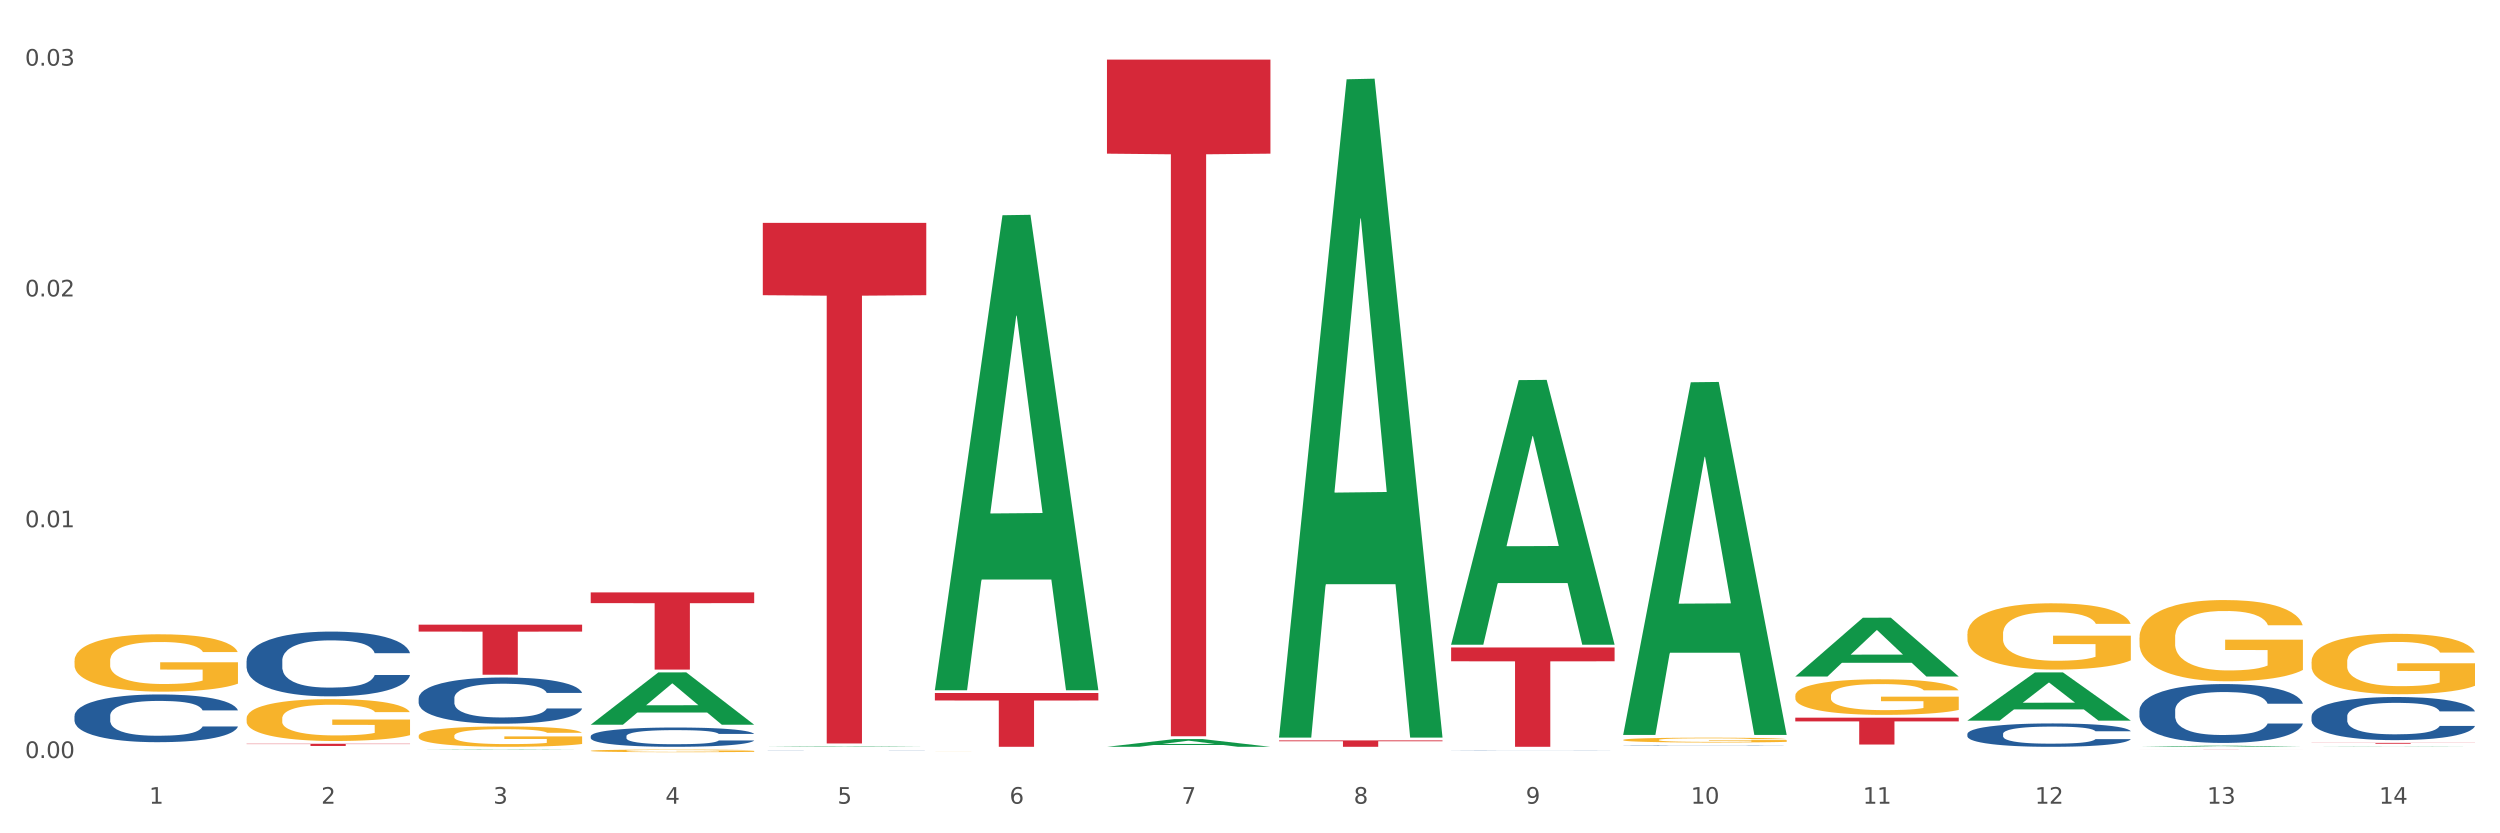 <?xml version="1.0" encoding="utf-8" standalone="no"?>
<!DOCTYPE svg PUBLIC "-//W3C//DTD SVG 1.1//EN"
  "http://www.w3.org/Graphics/SVG/1.1/DTD/svg11.dtd">
<svg xmlns:xlink="http://www.w3.org/1999/xlink" width="1080pt" height="360pt" viewBox="0 0 1080 360" xmlns="http://www.w3.org/2000/svg" version="1.1">
 <rect x="0" y="0" width="1080" height="360" fill="#333333" stroke="none"/>
 <defs>
  <style type="text/css">*{stroke-linejoin: round; stroke-linecap: butt}</style>
 </defs>
 <g id="figure_1">
  <g id="patch_1">
   <path d="M 0 360 
L 1080 360 
L 1080 0 
L 0 0 
z
" style="fill: #ffffff; stroke: #ffffff; stroke-linejoin: miter"/>
  </g>
  <g id="axes_1">
   <g id="matplotlib.axis_1">
    <g id="xtick_1">
     <g id="text_1">
      <!-- 1 -->
      <g style="fill: #4d4d4d" transform="translate(64.432 347.204) scale(0.096 -0.096)">
       <defs>
        <path id="DejaVuSans-31" d="M 794 531 
L 1825 531 
L 1825 4091 
L 703 3866 
L 703 4441 
L 1819 4666 
L 2450 4666 
L 2450 531 
L 3481 531 
L 3481 0 
L 794 0 
L 794 531 
z
" transform="scale(0.016)"/>
       </defs>
       <use xlink:href="#DejaVuSans-31"/>
      </g>
     </g>
    </g>
    <g id="xtick_2">
     <g id="text_2">
      <!-- 2 -->
      <g style="fill: #4d4d4d" transform="translate(138.771 347.204) scale(0.096 -0.096)">
       <defs>
        <path id="DejaVuSans-32" d="M 1228 531 
L 3431 531 
L 3431 0 
L 469 0 
L 469 531 
Q 828 903 1448 1529 
Q 2069 2156 2228 2338 
Q 2531 2678 2651 2914 
Q 2772 3150 2772 3378 
Q 2772 3750 2511 3984 
Q 2250 4219 1831 4219 
Q 1534 4219 1204 4116 
Q 875 4013 500 3803 
L 500 4441 
Q 881 4594 1212 4672 
Q 1544 4750 1819 4750 
Q 2544 4750 2975 4387 
Q 3406 4025 3406 3419 
Q 3406 3131 3298 2873 
Q 3191 2616 2906 2266 
Q 2828 2175 2409 1742 
Q 1991 1309 1228 531 
z
" transform="scale(0.016)"/>
       </defs>
       <use xlink:href="#DejaVuSans-32"/>
      </g>
     </g>
    </g>
    <g id="xtick_3">
     <g id="text_3">
      <!-- 3 -->
      <g style="fill: #4d4d4d" transform="translate(213.109 347.204) scale(0.096 -0.096)">
       <defs>
        <path id="DejaVuSans-33" d="M 2597 2516 
Q 3050 2419 3304 2112 
Q 3559 1806 3559 1356 
Q 3559 666 3084 287 
Q 2609 -91 1734 -91 
Q 1441 -91 1130 -33 
Q 819 25 488 141 
L 488 750 
Q 750 597 1062 519 
Q 1375 441 1716 441 
Q 2309 441 2620 675 
Q 2931 909 2931 1356 
Q 2931 1769 2642 2001 
Q 2353 2234 1838 2234 
L 1294 2234 
L 1294 2753 
L 1863 2753 
Q 2328 2753 2575 2939 
Q 2822 3125 2822 3475 
Q 2822 3834 2567 4026 
Q 2313 4219 1838 4219 
Q 1578 4219 1281 4162 
Q 984 4106 628 3988 
L 628 4550 
Q 988 4650 1302 4700 
Q 1616 4750 1894 4750 
Q 2613 4750 3031 4423 
Q 3450 4097 3450 3541 
Q 3450 3153 3228 2886 
Q 3006 2619 2597 2516 
z
" transform="scale(0.016)"/>
       </defs>
       <use xlink:href="#DejaVuSans-33"/>
      </g>
     </g>
    </g>
    <g id="xtick_4">
     <g id="text_4">
      <!-- 4 -->
      <g style="fill: #4d4d4d" transform="translate(287.448 347.204) scale(0.096 -0.096)">
       <defs>
        <path id="DejaVuSans-34" d="M 2419 4116 
L 825 1625 
L 2419 1625 
L 2419 4116 
z
M 2253 4666 
L 3047 4666 
L 3047 1625 
L 3713 1625 
L 3713 1100 
L 3047 1100 
L 3047 0 
L 2419 0 
L 2419 1100 
L 313 1100 
L 313 1709 
L 2253 4666 
z
" transform="scale(0.016)"/>
       </defs>
       <use xlink:href="#DejaVuSans-34"/>
      </g>
     </g>
    </g>
    <g id="xtick_5">
     <g id="text_5">
      <!-- 5 -->
      <g style="fill: #4d4d4d" transform="translate(361.787 347.204) scale(0.096 -0.096)">
       <defs>
        <path id="DejaVuSans-35" d="M 691 4666 
L 3169 4666 
L 3169 4134 
L 1269 4134 
L 1269 2991 
Q 1406 3038 1543 3061 
Q 1681 3084 1819 3084 
Q 2600 3084 3056 2656 
Q 3513 2228 3513 1497 
Q 3513 744 3044 326 
Q 2575 -91 1722 -91 
Q 1428 -91 1123 -41 
Q 819 9 494 109 
L 494 744 
Q 775 591 1075 516 
Q 1375 441 1709 441 
Q 2250 441 2565 725 
Q 2881 1009 2881 1497 
Q 2881 1984 2565 2268 
Q 2250 2553 1709 2553 
Q 1456 2553 1204 2497 
Q 953 2441 691 2322 
L 691 4666 
z
" transform="scale(0.016)"/>
       </defs>
       <use xlink:href="#DejaVuSans-35"/>
      </g>
     </g>
    </g>
    <g id="xtick_6">
     <g id="text_6">
      <!-- 6 -->
      <g style="fill: #4d4d4d" transform="translate(436.125 347.204) scale(0.096 -0.096)">
       <defs>
        <path id="DejaVuSans-36" d="M 2113 2584 
Q 1688 2584 1439 2293 
Q 1191 2003 1191 1497 
Q 1191 994 1439 701 
Q 1688 409 2113 409 
Q 2538 409 2786 701 
Q 3034 994 3034 1497 
Q 3034 2003 2786 2293 
Q 2538 2584 2113 2584 
z
M 3366 4563 
L 3366 3988 
Q 3128 4100 2886 4159 
Q 2644 4219 2406 4219 
Q 1781 4219 1451 3797 
Q 1122 3375 1075 2522 
Q 1259 2794 1537 2939 
Q 1816 3084 2150 3084 
Q 2853 3084 3261 2657 
Q 3669 2231 3669 1497 
Q 3669 778 3244 343 
Q 2819 -91 2113 -91 
Q 1303 -91 875 529 
Q 447 1150 447 2328 
Q 447 3434 972 4092 
Q 1497 4750 2381 4750 
Q 2619 4750 2861 4703 
Q 3103 4656 3366 4563 
z
" transform="scale(0.016)"/>
       </defs>
       <use xlink:href="#DejaVuSans-36"/>
      </g>
     </g>
    </g>
    <g id="xtick_7">
     <g id="text_7">
      <!-- 7 -->
      <g style="fill: #4d4d4d" transform="translate(510.464 347.204) scale(0.096 -0.096)">
       <defs>
        <path id="DejaVuSans-37" d="M 525 4666 
L 3525 4666 
L 3525 4397 
L 1831 0 
L 1172 0 
L 2766 4134 
L 525 4134 
L 525 4666 
z
" transform="scale(0.016)"/>
       </defs>
       <use xlink:href="#DejaVuSans-37"/>
      </g>
     </g>
    </g>
    <g id="xtick_8">
     <g id="text_8">
      <!-- 8 -->
      <g style="fill: #4d4d4d" transform="translate(584.803 347.204) scale(0.096 -0.096)">
       <defs>
        <path id="DejaVuSans-38" d="M 2034 2216 
Q 1584 2216 1326 1975 
Q 1069 1734 1069 1313 
Q 1069 891 1326 650 
Q 1584 409 2034 409 
Q 2484 409 2743 651 
Q 3003 894 3003 1313 
Q 3003 1734 2745 1975 
Q 2488 2216 2034 2216 
z
M 1403 2484 
Q 997 2584 770 2862 
Q 544 3141 544 3541 
Q 544 4100 942 4425 
Q 1341 4750 2034 4750 
Q 2731 4750 3128 4425 
Q 3525 4100 3525 3541 
Q 3525 3141 3298 2862 
Q 3072 2584 2669 2484 
Q 3125 2378 3379 2068 
Q 3634 1759 3634 1313 
Q 3634 634 3220 271 
Q 2806 -91 2034 -91 
Q 1263 -91 848 271 
Q 434 634 434 1313 
Q 434 1759 690 2068 
Q 947 2378 1403 2484 
z
M 1172 3481 
Q 1172 3119 1398 2916 
Q 1625 2713 2034 2713 
Q 2441 2713 2670 2916 
Q 2900 3119 2900 3481 
Q 2900 3844 2670 4047 
Q 2441 4250 2034 4250 
Q 1625 4250 1398 4047 
Q 1172 3844 1172 3481 
z
" transform="scale(0.016)"/>
       </defs>
       <use xlink:href="#DejaVuSans-38"/>
      </g>
     </g>
    </g>
    <g id="xtick_9">
     <g id="text_9">
      <!-- 9 -->
      <g style="fill: #4d4d4d" transform="translate(659.142 347.204) scale(0.096 -0.096)">
       <defs>
        <path id="DejaVuSans-39" d="M 703 97 
L 703 672 
Q 941 559 1184 500 
Q 1428 441 1663 441 
Q 2288 441 2617 861 
Q 2947 1281 2994 2138 
Q 2813 1869 2534 1725 
Q 2256 1581 1919 1581 
Q 1219 1581 811 2004 
Q 403 2428 403 3163 
Q 403 3881 828 4315 
Q 1253 4750 1959 4750 
Q 2769 4750 3195 4129 
Q 3622 3509 3622 2328 
Q 3622 1225 3098 567 
Q 2575 -91 1691 -91 
Q 1453 -91 1209 -44 
Q 966 3 703 97 
z
M 1959 2075 
Q 2384 2075 2632 2365 
Q 2881 2656 2881 3163 
Q 2881 3666 2632 3958 
Q 2384 4250 1959 4250 
Q 1534 4250 1286 3958 
Q 1038 3666 1038 3163 
Q 1038 2656 1286 2365 
Q 1534 2075 1959 2075 
z
" transform="scale(0.016)"/>
       </defs>
       <use xlink:href="#DejaVuSans-39"/>
      </g>
     </g>
    </g>
    <g id="xtick_10">
     <g id="text_10">
      <!-- 10 -->
      <g style="fill: #4d4d4d" transform="translate(730.426 347.204) scale(0.096 -0.096)">
       <defs>
        <path id="DejaVuSans-30" d="M 2034 4250 
Q 1547 4250 1301 3770 
Q 1056 3291 1056 2328 
Q 1056 1369 1301 889 
Q 1547 409 2034 409 
Q 2525 409 2770 889 
Q 3016 1369 3016 2328 
Q 3016 3291 2770 3770 
Q 2525 4250 2034 4250 
z
M 2034 4750 
Q 2819 4750 3233 4129 
Q 3647 3509 3647 2328 
Q 3647 1150 3233 529 
Q 2819 -91 2034 -91 
Q 1250 -91 836 529 
Q 422 1150 422 2328 
Q 422 3509 836 4129 
Q 1250 4750 2034 4750 
z
" transform="scale(0.016)"/>
       </defs>
       <use xlink:href="#DejaVuSans-31"/>
       <use xlink:href="#DejaVuSans-30" transform="translate(63.623 0)"/>
      </g>
     </g>
    </g>
    <g id="xtick_11">
     <g id="text_11">
      <!-- 11 -->
      <g style="fill: #4d4d4d" transform="translate(804.765 347.204) scale(0.096 -0.096)">
       <use xlink:href="#DejaVuSans-31"/>
       <use xlink:href="#DejaVuSans-31" transform="translate(63.623 0)"/>
      </g>
     </g>
    </g>
    <g id="xtick_12">
     <g id="text_12">
      <!-- 12 -->
      <g style="fill: #4d4d4d" transform="translate(879.104 347.204) scale(0.096 -0.096)">
       <use xlink:href="#DejaVuSans-31"/>
       <use xlink:href="#DejaVuSans-32" transform="translate(63.623 0)"/>
      </g>
     </g>
    </g>
    <g id="xtick_13">
     <g id="text_13">
      <!-- 13 -->
      <g style="fill: #4d4d4d" transform="translate(953.442 347.204) scale(0.096 -0.096)">
       <use xlink:href="#DejaVuSans-31"/>
       <use xlink:href="#DejaVuSans-33" transform="translate(63.623 0)"/>
      </g>
     </g>
    </g>
    <g id="xtick_14">
     <g id="text_14">
      <!-- 14 -->
      <g style="fill: #4d4d4d" transform="translate(1027.781 347.204) scale(0.096 -0.096)">
       <use xlink:href="#DejaVuSans-31"/>
       <use xlink:href="#DejaVuSans-34" transform="translate(63.623 0)"/>
      </g>
     </g>
    </g>
    <g id="xtick_15"/>
    <g id="xtick_16"/>
    <g id="xtick_17"/>
    <g id="xtick_18"/>
    <g id="xtick_19"/>
    <g id="xtick_20"/>
    <g id="xtick_21"/>
    <g id="xtick_22"/>
    <g id="xtick_23"/>
    <g id="xtick_24"/>
    <g id="xtick_25"/>
    <g id="xtick_26"/>
    <g id="xtick_27"/>
   </g>
   <g id="matplotlib.axis_2">
    <g id="ytick_1">
     <g id="text_15">
      <!-- 0.00 -->
      <g style="fill: #4d4d4d" transform="translate(10.8 327.466) scale(0.096 -0.096)">
       <defs>
        <path id="DejaVuSans-2e" d="M 684 794 
L 1344 794 
L 1344 0 
L 684 0 
L 684 794 
z
" transform="scale(0.016)"/>
       </defs>
       <use xlink:href="#DejaVuSans-30"/>
       <use xlink:href="#DejaVuSans-2e" transform="translate(63.623 0)"/>
       <use xlink:href="#DejaVuSans-30" transform="translate(95.41 0)"/>
       <use xlink:href="#DejaVuSans-30" transform="translate(159.033 0)"/>
      </g>
     </g>
    </g>
    <g id="ytick_2">
     <g id="text_16">
      <!-- 0.01 -->
      <g style="fill: #4d4d4d" transform="translate(10.8 227.765) scale(0.096 -0.096)">
       <use xlink:href="#DejaVuSans-30"/>
       <use xlink:href="#DejaVuSans-2e" transform="translate(63.623 0)"/>
       <use xlink:href="#DejaVuSans-30" transform="translate(95.41 0)"/>
       <use xlink:href="#DejaVuSans-31" transform="translate(159.033 0)"/>
      </g>
     </g>
    </g>
    <g id="ytick_3">
     <g id="text_17">
      <!-- 0.02 -->
      <g style="fill: #4d4d4d" transform="translate(10.8 128.065) scale(0.096 -0.096)">
       <use xlink:href="#DejaVuSans-30"/>
       <use xlink:href="#DejaVuSans-2e" transform="translate(63.623 0)"/>
       <use xlink:href="#DejaVuSans-30" transform="translate(95.41 0)"/>
       <use xlink:href="#DejaVuSans-32" transform="translate(159.033 0)"/>
      </g>
     </g>
    </g>
    <g id="ytick_4">
     <g id="text_18">
      <!-- 0.03 -->
      <g style="fill: #4d4d4d" transform="translate(10.8 28.364) scale(0.096 -0.096)">
       <use xlink:href="#DejaVuSans-30"/>
       <use xlink:href="#DejaVuSans-2e" transform="translate(63.623 0)"/>
       <use xlink:href="#DejaVuSans-30" transform="translate(95.41 0)"/>
       <use xlink:href="#DejaVuSans-33" transform="translate(159.033 0)"/>
      </g>
     </g>
    </g>
    <g id="ytick_5"/>
    <g id="ytick_6"/>
    <g id="ytick_7"/>
   </g>
   <g id="PolyCollection_1">
    <path d="M 180.852 323.977 
L 180.925 323.977 
L 210.048 323.819 
L 222.133 323.819 
L 251.474 323.977 
L 237.495 323.977 
L 231.161 323.94 
L 201.092 323.94 
L 200.874 323.941 
L 194.758 323.977 
L 180.852 323.977 
L 180.852 323.977 
L 204.878 323.918 
L 227.375 323.918 
L 216.236 323.853 
L 216.09 323.852 
L 215.945 323.853 
L 204.806 323.918 
L 204.878 323.918 
L 180.852 323.977 
z
" clip-path="url(#pf9269fb72d)" style="fill: #109648"/>
    <path d="M 255.191 313.048 
L 255.264 313.027 
L 284.386 290.481 
L 296.472 290.46 
L 325.813 313.091 
L 311.834 313.091 
L 305.5 307.821 
L 275.431 307.821 
L 275.213 307.906 
L 269.097 313.091 
L 255.191 313.091 
L 255.191 313.048 
L 279.217 304.676 
L 301.714 304.655 
L 290.575 295.284 
L 290.429 295.241 
L 290.284 295.305 
L 279.144 304.655 
L 279.217 304.676 
L 255.191 313.048 
z
" clip-path="url(#pf9269fb72d)" style="fill: #109648"/>
    <path d="M 403.869 297.8 
L 403.941 297.607 
L 433.064 92.985 
L 445.15 92.792 
L 474.49 298.186 
L 460.512 298.186 
L 454.177 250.357 
L 424.109 250.357 
L 423.89 251.129 
L 417.774 298.186 
L 403.869 298.186 
L 403.869 297.8 
L 427.895 221.814 
L 450.392 221.621 
L 439.252 136.571 
L 439.107 136.185 
L 438.961 136.764 
L 427.822 221.621 
L 427.895 221.814 
L 403.869 297.8 
z
" clip-path="url(#pf9269fb72d)" style="fill: #109648"/>
    <path d="M 329.53 322.626 
L 329.603 322.626 
L 358.725 322.369 
L 370.811 322.368 
L 400.152 322.627 
L 386.173 322.627 
L 379.839 322.567 
L 349.77 322.567 
L 349.551 322.568 
L 343.436 322.627 
L 329.53 322.627 
L 329.53 322.626 
L 353.556 322.531 
L 376.053 322.53 
L 364.914 322.423 
L 364.768 322.423 
L 364.622 322.424 
L 353.483 322.53 
L 353.556 322.531 
L 329.53 322.626 
z
" clip-path="url(#pf9269fb72d)" style="fill: #109648"/>
    <path d="M 478.207 322.62 
L 478.28 322.617 
L 507.402 319.274 
L 519.488 319.271 
L 548.829 322.627 
L 534.85 322.627 
L 528.516 321.845 
L 498.447 321.845 
L 498.229 321.858 
L 492.113 322.627 
L 478.207 322.627 
L 478.207 322.62 
L 502.233 321.379 
L 524.73 321.376 
L 513.591 319.986 
L 513.445 319.98 
L 513.3 319.989 
L 502.16 321.376 
L 502.233 321.379 
L 478.207 322.62 
z
" clip-path="url(#pf9269fb72d)" style="fill: #109648"/>
    <path d="M 552.546 318.12 
L 552.619 317.853 
L 581.741 34.252 
L 593.827 33.984 
L 623.168 318.655 
L 609.189 318.655 
L 602.855 252.365 
L 572.786 252.365 
L 572.568 253.435 
L 566.452 318.655 
L 552.546 318.655 
L 552.546 318.12 
L 576.572 212.806 
L 599.069 212.538 
L 587.93 94.661 
L 587.784 94.126 
L 587.638 94.928 
L 576.499 212.538 
L 576.572 212.806 
L 552.546 318.12 
z
" clip-path="url(#pf9269fb72d)" style="fill: #109648"/>
    <path d="M 701.223 317.199 
L 701.296 317.056 
L 730.419 165.138 
L 742.504 164.995 
L 771.845 317.485 
L 757.866 317.485 
L 751.532 281.976 
L 721.463 281.976 
L 721.245 282.549 
L 715.129 317.485 
L 701.223 317.485 
L 701.223 317.199 
L 725.249 260.785 
L 747.746 260.642 
L 736.607 197.498 
L 736.461 197.211 
L 736.316 197.641 
L 725.177 260.642 
L 725.249 260.785 
L 701.223 317.199 
z
" clip-path="url(#pf9269fb72d)" style="fill: #109648"/>
    <path d="M 626.885 278.298 
L 626.957 278.191 
L 656.08 164.208 
L 668.166 164.101 
L 697.506 278.513 
L 683.528 278.513 
L 677.194 251.871 
L 647.125 251.871 
L 646.906 252.3 
L 640.791 278.513 
L 626.885 278.513 
L 626.885 278.298 
L 650.911 235.971 
L 673.408 235.864 
L 662.268 188.487 
L 662.123 188.272 
L 661.977 188.595 
L 650.838 235.864 
L 650.911 235.971 
L 626.885 278.298 
z
" clip-path="url(#pf9269fb72d)" style="fill: #109648"/>
    <path d="M 924.24 323.819 
L 994.861 323.819 
L 994.861 323.826 
L 967.081 323.826 
L 967.081 323.871 
L 951.852 323.871 
L 951.852 323.826 
L 924.24 323.826 
L 924.24 323.819 
L 924.24 323.819 
z
" clip-path="url(#pf9269fb72d)" style="fill: #d62839"/>
    <path d="M 775.562 310.024 
L 846.184 310.024 
L 846.184 311.638 
L 818.404 311.649 
L 818.404 321.635 
L 803.175 321.635 
L 803.175 311.649 
L 775.562 311.638 
L 775.562 310.035 
L 775.562 310.024 
z
" clip-path="url(#pf9269fb72d)" style="fill: #d62839"/>
    <path d="M 626.885 279.706 
L 697.506 279.706 
L 697.506 285.67 
L 669.726 285.71 
L 669.726 322.627 
L 654.497 322.627 
L 654.497 285.71 
L 626.885 285.67 
L 626.885 279.746 
L 626.885 279.706 
z
" clip-path="url(#pf9269fb72d)" style="fill: #d62839"/>
    <path d="M 552.546 319.847 
L 623.168 319.847 
L 623.168 320.233 
L 595.388 320.236 
L 595.388 322.627 
L 580.159 322.627 
L 580.159 320.236 
L 552.546 320.233 
L 552.546 319.85 
L 552.546 319.847 
z
" clip-path="url(#pf9269fb72d)" style="fill: #d62839"/>
    <path d="M 180.852 269.846 
L 251.474 269.846 
L 251.474 272.852 
L 223.694 272.872 
L 223.694 291.476 
L 208.465 291.476 
L 208.465 272.872 
L 180.852 272.852 
L 180.852 269.866 
L 180.852 269.846 
z
" clip-path="url(#pf9269fb72d)" style="fill: #d62839"/>
    <path d="M 255.191 255.912 
L 325.813 255.912 
L 325.813 260.547 
L 298.033 260.578 
L 298.033 289.268 
L 282.804 289.268 
L 282.804 260.578 
L 255.191 260.547 
L 255.191 255.943 
L 255.191 255.912 
z
" clip-path="url(#pf9269fb72d)" style="fill: #d62839"/>
    <path d="M 106.514 321.309 
L 177.135 321.309 
L 177.135 321.441 
L 149.355 321.442 
L 149.355 322.256 
L 134.126 322.256 
L 134.126 321.442 
L 106.514 321.441 
L 106.514 321.31 
L 106.514 321.309 
z
" clip-path="url(#pf9269fb72d)" style="fill: #d62839"/>
    <path d="M 998.578 320.929 
L 1069.2 320.929 
L 1069.2 320.98 
L 1041.42 320.981 
L 1041.42 321.302 
L 1026.191 321.302 
L 1026.191 320.981 
L 998.578 320.98 
L 998.578 320.929 
L 998.578 320.929 
z
" clip-path="url(#pf9269fb72d)" style="fill: #d62839"/>
    <path d="M 478.207 25.759 
L 548.829 25.759 
L 548.829 66.382 
L 521.049 66.657 
L 521.049 318.079 
L 505.82 318.079 
L 505.82 66.657 
L 478.207 66.382 
L 478.207 26.034 
L 478.207 25.759 
z
" clip-path="url(#pf9269fb72d)" style="fill: #d62839"/>
    <path d="M 329.53 96.269 
L 400.152 96.269 
L 400.152 127.524 
L 372.371 127.735 
L 372.371 321.176 
L 357.143 321.176 
L 357.143 127.735 
L 329.53 127.524 
L 329.53 96.48 
L 329.53 96.269 
z
" clip-path="url(#pf9269fb72d)" style="fill: #d62839"/>
    <path d="M 403.869 299.378 
L 474.49 299.378 
L 474.49 302.609 
L 446.71 302.631 
L 446.71 322.627 
L 431.481 322.627 
L 431.481 302.631 
L 403.869 302.609 
L 403.869 299.4 
L 403.869 299.378 
z
" clip-path="url(#pf9269fb72d)" style="fill: #d62839"/>
    <path d="M 998.578 309.477 
L 998.662 309.46 
L 998.662 308.983 
L 998.912 308.337 
L 999.83 307.146 
L 1000.999 306.244 
L 1003.003 305.189 
L 1004.088 304.747 
L 1005.507 304.253 
L 1008.429 303.454 
L 1011.768 302.773 
L 1014.105 302.399 
L 1015.858 302.161 
L 1019.781 301.735 
L 1022.035 301.548 
L 1024.373 301.395 
L 1026.376 301.293 
L 1029.715 301.174 
L 1032.387 301.123 
L 1035.475 301.106 
L 1038.063 301.123 
L 1041.486 301.191 
L 1046.494 301.395 
L 1048.414 301.514 
L 1051.002 301.718 
L 1053.673 301.99 
L 1055.844 302.263 
L 1058.348 302.654 
L 1060.936 303.164 
L 1063.44 303.811 
L 1065.193 304.407 
L 1066.612 305.036 
L 1067.864 305.802 
L 1068.783 306.635 
L 1069.2 307.333 
L 1053.924 307.333 
L 1053.506 306.703 
L 1052.671 306.023 
L 1051.837 305.563 
L 1050.918 305.189 
L 1049.499 304.764 
L 1048.247 304.492 
L 1046.16 304.168 
L 1044.24 303.964 
L 1042.654 303.845 
L 1040.734 303.743 
L 1036.644 303.641 
L 1033.722 303.641 
L 1031.886 303.675 
L 1029.632 303.76 
L 1027.712 303.879 
L 1025.458 304.083 
L 1023.705 304.304 
L 1021.952 304.594 
L 1020.95 304.798 
L 1019.448 305.172 
L 1018.446 305.478 
L 1017.11 306.006 
L 1016.359 306.38 
L 1015.023 307.35 
L 1014.439 308.065 
L 1014.188 308.558 
L 1014.022 309.102 
L 1014.022 311.757 
L 1014.522 312.948 
L 1014.94 313.458 
L 1015.608 314.037 
L 1016.86 314.785 
L 1018.696 315.517 
L 1020.616 316.044 
L 1022.202 316.368 
L 1023.705 316.606 
L 1025.207 316.793 
L 1027.044 316.963 
L 1028.547 317.065 
L 1030.8 317.167 
L 1033.472 317.218 
L 1035.559 317.218 
L 1039.816 317.133 
L 1041.736 317.048 
L 1043.572 316.929 
L 1045.576 316.742 
L 1047.162 316.538 
L 1048.08 316.385 
L 1049.583 316.061 
L 1050.752 315.721 
L 1051.753 315.33 
L 1052.421 314.989 
L 1053.172 314.479 
L 1053.757 313.901 
L 1053.924 313.594 
L 1069.2 313.594 
L 1068.866 314.207 
L 1068.282 314.802 
L 1067.113 315.602 
L 1066.195 316.061 
L 1064.776 316.623 
L 1063.273 317.099 
L 1061.186 317.627 
L 1059.266 318.018 
L 1057.263 318.358 
L 1055.092 318.665 
L 1051.169 319.09 
L 1049.75 319.209 
L 1046.745 319.413 
L 1044.407 319.532 
L 1040.985 319.651 
L 1037.479 319.719 
L 1033.806 319.736 
L 1030.55 319.702 
L 1026.96 319.6 
L 1024.707 319.498 
L 1022.202 319.345 
L 1019.281 319.107 
L 1016.526 318.818 
L 1013.938 318.477 
L 1011.517 318.086 
L 1009.263 317.644 
L 1006.342 316.912 
L 1004.171 316.197 
L 1002.585 315.534 
L 1001.5 314.972 
L 1000.415 314.258 
L 999.83 313.764 
L 998.912 312.573 
L 998.578 311.467 
L 998.578 309.477 
z
" clip-path="url(#pf9269fb72d)" style="fill: #255c99"/>
    <path d="M 924.24 275.438 
L 924.323 275.406 
L 924.323 274.252 
L 924.49 273.258 
L 925.323 270.854 
L 926.574 268.866 
L 927.491 267.809 
L 928.408 266.943 
L 929.492 266.078 
L 930.826 265.18 
L 933.244 263.866 
L 934.745 263.192 
L 936.58 262.487 
L 939.915 261.461 
L 942.333 260.884 
L 944.834 260.404 
L 948.92 259.827 
L 951.588 259.57 
L 954.423 259.378 
L 957.841 259.25 
L 960.426 259.217 
L 966.096 259.314 
L 970.932 259.602 
L 973.266 259.827 
L 976.268 260.211 
L 977.852 260.468 
L 980.437 260.981 
L 983.105 261.654 
L 984.939 262.231 
L 987.691 263.321 
L 989.775 264.411 
L 991.693 265.757 
L 992.693 266.687 
L 993.444 267.552 
L 994.111 268.546 
L 994.778 270.117 
L 979.77 270.117 
L 979.186 268.995 
L 978.269 267.937 
L 976.935 266.911 
L 975.768 266.27 
L 973.766 265.468 
L 971.932 264.956 
L 970.014 264.571 
L 967.68 264.25 
L 965.845 264.09 
L 963.261 263.962 
L 958.175 263.994 
L 954.756 264.25 
L 952.422 264.571 
L 950.921 264.859 
L 949.587 265.18 
L 948.086 265.629 
L 946.335 266.302 
L 945.084 266.911 
L 943.834 267.68 
L 942.833 268.45 
L 941.916 269.347 
L 941.165 270.309 
L 940.582 271.303 
L 940.081 272.521 
L 939.665 274.54 
L 939.665 278.932 
L 939.831 279.926 
L 940.248 281.24 
L 940.749 282.234 
L 941.582 283.42 
L 942.333 284.221 
L 943.75 285.375 
L 945.334 286.337 
L 946.585 286.946 
L 947.836 287.459 
L 950.004 288.164 
L 952.422 288.741 
L 954.506 289.094 
L 957.341 289.415 
L 959.259 289.543 
L 960.926 289.607 
L 965.012 289.607 
L 967.93 289.511 
L 971.182 289.286 
L 973.683 288.998 
L 975.768 288.645 
L 978.102 288.068 
L 979.603 287.523 
L 979.603 280.823 
L 961.26 280.791 
L 961.26 276.336 
L 994.861 276.336 
L 994.861 289.415 
L 993.444 290.088 
L 991.86 290.697 
L 990.192 291.242 
L 987.691 291.915 
L 984.689 292.556 
L 982.021 293.005 
L 979.186 293.39 
L 975.851 293.742 
L 971.515 294.063 
L 968.847 294.191 
L 965.512 294.287 
L 961.593 294.319 
L 958.175 294.255 
L 954.84 294.095 
L 951.338 293.806 
L 947.919 293.39 
L 945.334 292.973 
L 942.75 292.46 
L 939.998 291.787 
L 937.83 291.146 
L 936.163 290.569 
L 934.328 289.831 
L 932.327 288.87 
L 930.826 288.004 
L 929.492 287.106 
L 928.075 285.952 
L 927.074 284.959 
L 926.074 283.708 
L 925.49 282.779 
L 924.823 281.336 
L 924.323 279.317 
L 924.24 275.438 
z
" clip-path="url(#pf9269fb72d)" style="fill: #f7b32b"/>
    <path d="M 998.578 285.869 
L 998.662 285.845 
L 998.662 284.987 
L 998.828 284.248 
L 999.662 282.459 
L 1000.913 280.981 
L 1001.83 280.194 
L 1002.747 279.55 
L 1003.831 278.907 
L 1005.165 278.239 
L 1007.583 277.261 
L 1009.084 276.761 
L 1010.918 276.236 
L 1014.253 275.473 
L 1016.671 275.044 
L 1019.173 274.686 
L 1023.258 274.257 
L 1025.926 274.066 
L 1028.761 273.923 
L 1032.18 273.828 
L 1034.765 273.804 
L 1040.434 273.875 
L 1045.27 274.09 
L 1047.605 274.257 
L 1050.607 274.543 
L 1052.191 274.734 
L 1054.775 275.115 
L 1057.444 275.616 
L 1059.278 276.045 
L 1062.029 276.856 
L 1064.114 277.667 
L 1066.032 278.668 
L 1067.032 279.36 
L 1067.783 280.003 
L 1068.45 280.743 
L 1069.117 281.911 
L 1054.108 281.911 
L 1053.525 281.076 
L 1052.608 280.29 
L 1051.274 279.527 
L 1050.106 279.05 
L 1048.105 278.454 
L 1046.271 278.072 
L 1044.353 277.786 
L 1042.019 277.547 
L 1040.184 277.428 
L 1037.599 277.333 
L 1032.513 277.357 
L 1029.095 277.547 
L 1026.76 277.786 
L 1025.259 278 
L 1023.925 278.239 
L 1022.425 278.573 
L 1020.674 279.073 
L 1019.423 279.527 
L 1018.172 280.099 
L 1017.172 280.671 
L 1016.255 281.339 
L 1015.504 282.054 
L 1014.92 282.793 
L 1014.42 283.699 
L 1014.003 285.202 
L 1014.003 288.468 
L 1014.17 289.207 
L 1014.587 290.185 
L 1015.087 290.924 
L 1015.921 291.806 
L 1016.671 292.403 
L 1018.089 293.261 
L 1019.673 293.976 
L 1020.924 294.429 
L 1022.174 294.811 
L 1024.342 295.335 
L 1026.76 295.765 
L 1028.845 296.027 
L 1031.68 296.265 
L 1033.597 296.361 
L 1035.265 296.408 
L 1039.35 296.408 
L 1042.269 296.337 
L 1045.52 296.17 
L 1048.022 295.955 
L 1050.106 295.693 
L 1052.441 295.264 
L 1053.942 294.858 
L 1053.942 289.875 
L 1035.598 289.851 
L 1035.598 286.537 
L 1069.2 286.537 
L 1069.2 296.265 
L 1067.783 296.766 
L 1066.198 297.219 
L 1064.531 297.624 
L 1062.029 298.125 
L 1059.028 298.602 
L 1056.36 298.936 
L 1053.525 299.222 
L 1050.19 299.484 
L 1045.854 299.723 
L 1043.186 299.818 
L 1039.851 299.89 
L 1035.932 299.914 
L 1032.513 299.866 
L 1029.178 299.747 
L 1025.676 299.532 
L 1022.258 299.222 
L 1019.673 298.912 
L 1017.088 298.531 
L 1014.337 298.03 
L 1012.169 297.553 
L 1010.501 297.124 
L 1008.667 296.575 
L 1006.666 295.86 
L 1005.165 295.216 
L 1003.831 294.549 
L 1002.414 293.69 
L 1001.413 292.951 
L 1000.413 292.021 
L 999.829 291.33 
L 999.162 290.257 
L 998.662 288.754 
L 998.578 285.869 
z
" clip-path="url(#pf9269fb72d)" style="fill: #f7b32b"/>
    <path d="M 106.514 310.383 
L 106.597 310.367 
L 106.597 309.772 
L 106.764 309.259 
L 107.598 308.02 
L 108.848 306.995 
L 109.765 306.45 
L 110.683 306.004 
L 111.767 305.557 
L 113.101 305.095 
L 115.519 304.417 
L 117.019 304.07 
L 118.854 303.707 
L 122.189 303.178 
L 124.607 302.88 
L 127.108 302.632 
L 131.194 302.335 
L 133.862 302.203 
L 136.697 302.103 
L 140.115 302.037 
L 142.7 302.021 
L 148.37 302.07 
L 153.206 302.219 
L 155.54 302.335 
L 158.542 302.533 
L 160.126 302.665 
L 162.711 302.93 
L 165.379 303.277 
L 167.213 303.574 
L 169.965 304.136 
L 172.049 304.698 
L 173.967 305.392 
L 174.968 305.871 
L 175.718 306.318 
L 176.385 306.83 
L 177.052 307.64 
L 162.044 307.64 
L 161.46 307.061 
L 160.543 306.516 
L 159.209 305.987 
L 158.042 305.657 
L 156.041 305.243 
L 154.206 304.979 
L 152.289 304.781 
L 149.954 304.615 
L 148.12 304.533 
L 145.535 304.467 
L 140.449 304.483 
L 137.03 304.615 
L 134.696 304.781 
L 133.195 304.929 
L 131.861 305.095 
L 130.36 305.326 
L 128.609 305.673 
L 127.358 305.987 
L 126.108 306.384 
L 125.107 306.78 
L 124.19 307.243 
L 123.44 307.739 
L 122.856 308.251 
L 122.356 308.879 
L 121.939 309.92 
L 121.939 312.184 
L 122.106 312.697 
L 122.522 313.374 
L 123.023 313.887 
L 123.856 314.498 
L 124.607 314.911 
L 126.024 315.506 
L 127.609 316.002 
L 128.859 316.316 
L 130.11 316.58 
L 132.278 316.944 
L 134.696 317.241 
L 136.78 317.423 
L 139.615 317.588 
L 141.533 317.655 
L 143.2 317.688 
L 147.286 317.688 
L 150.204 317.638 
L 153.456 317.522 
L 155.957 317.374 
L 158.042 317.192 
L 160.376 316.894 
L 161.877 316.613 
L 161.877 313.159 
L 143.534 313.143 
L 143.534 310.846 
L 177.135 310.846 
L 177.135 317.588 
L 175.718 317.935 
L 174.134 318.249 
L 172.466 318.53 
L 169.965 318.877 
L 166.963 319.208 
L 164.295 319.439 
L 161.46 319.638 
L 158.125 319.819 
L 153.789 319.985 
L 151.121 320.051 
L 147.786 320.1 
L 143.867 320.117 
L 140.449 320.084 
L 137.114 320.001 
L 133.612 319.853 
L 130.193 319.638 
L 127.609 319.423 
L 125.024 319.158 
L 122.272 318.811 
L 120.104 318.481 
L 118.437 318.183 
L 116.603 317.803 
L 114.601 317.307 
L 113.101 316.861 
L 111.767 316.399 
L 110.349 315.804 
L 109.349 315.291 
L 108.348 314.647 
L 107.764 314.168 
L 107.097 313.424 
L 106.597 312.383 
L 106.514 310.383 
z
" clip-path="url(#pf9269fb72d)" style="fill: #f7b32b"/>
    <path d="M 32.175 285.466 
L 32.258 285.444 
L 32.258 284.628 
L 32.425 283.926 
L 33.259 282.228 
L 34.51 280.823 
L 35.427 280.076 
L 36.344 279.464 
L 37.428 278.853 
L 38.762 278.219 
L 41.18 277.29 
L 42.681 276.814 
L 44.515 276.316 
L 47.85 275.591 
L 50.268 275.184 
L 52.77 274.844 
L 56.855 274.436 
L 59.523 274.255 
L 62.358 274.119 
L 65.777 274.029 
L 68.361 274.006 
L 74.031 274.074 
L 78.867 274.278 
L 81.202 274.436 
L 84.203 274.708 
L 85.788 274.889 
L 88.372 275.252 
L 91.04 275.727 
L 92.875 276.135 
L 95.626 276.905 
L 97.711 277.675 
L 99.628 278.626 
L 100.629 279.283 
L 101.379 279.895 
L 102.046 280.597 
L 102.713 281.707 
L 87.705 281.707 
L 87.122 280.914 
L 86.204 280.167 
L 84.87 279.442 
L 83.703 278.989 
L 81.702 278.423 
L 79.868 278.06 
L 77.95 277.788 
L 75.615 277.562 
L 73.781 277.449 
L 71.196 277.358 
L 66.11 277.381 
L 62.692 277.562 
L 60.357 277.788 
L 58.856 277.992 
L 57.522 278.219 
L 56.021 278.536 
L 54.27 279.011 
L 53.02 279.442 
L 51.769 279.985 
L 50.768 280.529 
L 49.851 281.163 
L 49.101 281.843 
L 48.517 282.545 
L 48.017 283.405 
L 47.6 284.832 
L 47.6 287.935 
L 47.767 288.637 
L 48.184 289.566 
L 48.684 290.268 
L 49.518 291.106 
L 50.268 291.672 
L 51.686 292.488 
L 53.27 293.167 
L 54.52 293.598 
L 55.771 293.96 
L 57.939 294.458 
L 60.357 294.866 
L 62.441 295.115 
L 65.276 295.342 
L 67.194 295.432 
L 68.862 295.477 
L 72.947 295.477 
L 75.865 295.409 
L 79.117 295.251 
L 81.619 295.047 
L 83.703 294.798 
L 86.038 294.39 
L 87.538 294.005 
L 87.538 289.272 
L 69.195 289.249 
L 69.195 286.101 
L 102.797 286.101 
L 102.797 295.342 
L 101.379 295.817 
L 99.795 296.247 
L 98.128 296.633 
L 95.626 297.108 
L 92.625 297.561 
L 89.956 297.878 
L 87.122 298.15 
L 83.786 298.399 
L 79.451 298.626 
L 76.783 298.716 
L 73.447 298.784 
L 69.529 298.807 
L 66.11 298.762 
L 62.775 298.648 
L 59.273 298.444 
L 55.855 298.15 
L 53.27 297.856 
L 50.685 297.493 
L 47.934 297.018 
L 45.766 296.565 
L 44.098 296.157 
L 42.264 295.636 
L 40.263 294.956 
L 38.762 294.345 
L 37.428 293.711 
L 36.01 292.895 
L 35.01 292.193 
L 34.009 291.31 
L 33.426 290.653 
L 32.759 289.634 
L 32.258 288.207 
L 32.175 285.466 
z
" clip-path="url(#pf9269fb72d)" style="fill: #f7b32b"/>
    <path d="M 775.562 292.212 
L 775.635 292.189 
L 804.757 266.86 
L 816.843 266.836 
L 846.184 292.26 
L 832.205 292.26 
L 825.871 286.34 
L 795.802 286.34 
L 795.584 286.435 
L 789.468 292.26 
L 775.562 292.26 
L 775.562 292.212 
L 799.588 282.807 
L 822.085 282.783 
L 810.946 272.255 
L 810.8 272.207 
L 810.655 272.279 
L 799.515 282.783 
L 799.588 282.807 
L 775.562 292.212 
z
" clip-path="url(#pf9269fb72d)" style="fill: #109648"/>
    <path d="M 998.578 322.627 
L 998.651 322.626 
L 1027.773 322.494 
L 1039.859 322.494 
L 1069.2 322.627 
L 1055.221 322.627 
L 1048.887 322.596 
L 1018.818 322.596 
L 1018.6 322.596 
L 1012.484 322.627 
L 998.578 322.627 
L 998.578 322.627 
L 1022.604 322.577 
L 1045.101 322.577 
L 1033.962 322.522 
L 1033.816 322.522 
L 1033.671 322.522 
L 1022.531 322.577 
L 1022.604 322.577 
L 998.578 322.627 
z
" clip-path="url(#pf9269fb72d)" style="fill: #109648"/>
    <path d="M 775.562 300.559 
L 775.645 300.545 
L 775.645 300.04 
L 775.812 299.604 
L 776.646 298.551 
L 777.897 297.68 
L 778.814 297.217 
L 779.731 296.837 
L 780.815 296.458 
L 782.149 296.065 
L 784.567 295.489 
L 786.068 295.194 
L 787.902 294.885 
L 791.237 294.436 
L 793.655 294.183 
L 796.157 293.972 
L 800.242 293.719 
L 802.91 293.607 
L 805.745 293.523 
L 809.164 293.467 
L 811.748 293.452 
L 817.418 293.495 
L 822.254 293.621 
L 824.589 293.719 
L 827.59 293.888 
L 829.175 294 
L 831.759 294.225 
L 834.427 294.52 
L 836.262 294.773 
L 839.013 295.25 
L 841.098 295.728 
L 843.015 296.318 
L 844.016 296.725 
L 844.766 297.104 
L 845.433 297.54 
L 846.1 298.228 
L 831.092 298.228 
L 830.509 297.736 
L 829.592 297.273 
L 828.257 296.823 
L 827.09 296.542 
L 825.089 296.191 
L 823.255 295.967 
L 821.337 295.798 
L 819.002 295.658 
L 817.168 295.587 
L 814.583 295.531 
L 809.497 295.545 
L 806.079 295.658 
L 803.744 295.798 
L 802.243 295.924 
L 800.909 296.065 
L 799.408 296.262 
L 797.657 296.556 
L 796.407 296.823 
L 795.156 297.16 
L 794.156 297.498 
L 793.238 297.891 
L 792.488 298.312 
L 791.904 298.748 
L 791.404 299.281 
L 790.987 300.166 
L 790.987 302.09 
L 791.154 302.526 
L 791.571 303.102 
L 792.071 303.537 
L 792.905 304.057 
L 793.655 304.408 
L 795.073 304.914 
L 796.657 305.335 
L 797.908 305.602 
L 799.158 305.826 
L 801.326 306.135 
L 803.744 306.388 
L 805.829 306.543 
L 808.663 306.683 
L 810.581 306.739 
L 812.249 306.768 
L 816.334 306.768 
L 819.253 306.725 
L 822.504 306.627 
L 825.006 306.501 
L 827.09 306.346 
L 829.425 306.093 
L 830.926 305.855 
L 830.926 302.919 
L 812.582 302.905 
L 812.582 300.953 
L 846.184 300.953 
L 846.184 306.683 
L 844.766 306.978 
L 843.182 307.245 
L 841.515 307.484 
L 839.013 307.779 
L 836.012 308.06 
L 833.344 308.256 
L 830.509 308.425 
L 827.174 308.579 
L 822.838 308.72 
L 820.17 308.776 
L 816.835 308.818 
L 812.916 308.832 
L 809.497 308.804 
L 806.162 308.734 
L 802.66 308.607 
L 799.242 308.425 
L 796.657 308.242 
L 794.072 308.018 
L 791.321 307.723 
L 789.153 307.442 
L 787.485 307.189 
L 785.651 306.866 
L 783.65 306.444 
L 782.149 306.065 
L 780.815 305.672 
L 779.398 305.166 
L 778.397 304.731 
L 777.396 304.183 
L 776.813 303.776 
L 776.146 303.144 
L 775.645 302.259 
L 775.562 300.559 
z
" clip-path="url(#pf9269fb72d)" style="fill: #f7b32b"/>
    <path d="M 849.901 273.863 
L 849.984 273.837 
L 849.984 272.895 
L 850.151 272.083 
L 850.985 270.12 
L 852.235 268.497 
L 853.153 267.633 
L 854.07 266.927 
L 855.154 266.22 
L 856.488 265.487 
L 858.906 264.414 
L 860.407 263.864 
L 862.241 263.288 
L 865.576 262.45 
L 867.994 261.979 
L 870.495 261.587 
L 874.581 261.115 
L 877.249 260.906 
L 880.084 260.749 
L 883.502 260.644 
L 886.087 260.618 
L 891.757 260.697 
L 896.593 260.932 
L 898.927 261.115 
L 901.929 261.43 
L 903.513 261.639 
L 906.098 262.058 
L 908.766 262.608 
L 910.601 263.079 
L 913.352 263.969 
L 915.436 264.859 
L 917.354 265.958 
L 918.355 266.717 
L 919.105 267.424 
L 919.772 268.235 
L 920.439 269.518 
L 905.431 269.518 
L 904.847 268.602 
L 903.93 267.738 
L 902.596 266.9 
L 901.429 266.377 
L 899.428 265.722 
L 897.593 265.304 
L 895.676 264.99 
L 893.341 264.728 
L 891.507 264.597 
L 888.922 264.492 
L 883.836 264.518 
L 880.417 264.728 
L 878.083 264.99 
L 876.582 265.225 
L 875.248 265.487 
L 873.747 265.853 
L 871.996 266.403 
L 870.745 266.9 
L 869.495 267.529 
L 868.494 268.157 
L 867.577 268.89 
L 866.827 269.675 
L 866.243 270.487 
L 865.743 271.481 
L 865.326 273.13 
L 865.326 276.716 
L 865.493 277.528 
L 865.91 278.601 
L 866.41 279.413 
L 867.244 280.381 
L 867.994 281.035 
L 869.411 281.978 
L 870.996 282.763 
L 872.246 283.26 
L 873.497 283.679 
L 875.665 284.255 
L 878.083 284.726 
L 880.167 285.014 
L 883.002 285.276 
L 884.92 285.381 
L 886.587 285.433 
L 890.673 285.433 
L 893.591 285.355 
L 896.843 285.171 
L 899.344 284.936 
L 901.429 284.648 
L 903.763 284.177 
L 905.264 283.732 
L 905.264 278.261 
L 886.921 278.235 
L 886.921 274.596 
L 920.523 274.596 
L 920.523 285.276 
L 919.105 285.826 
L 917.521 286.323 
L 915.853 286.768 
L 913.352 287.318 
L 910.35 287.841 
L 907.682 288.208 
L 904.847 288.522 
L 901.512 288.81 
L 897.177 289.072 
L 894.508 289.176 
L 891.173 289.255 
L 887.254 289.281 
L 883.836 289.229 
L 880.501 289.098 
L 876.999 288.862 
L 873.58 288.522 
L 870.996 288.182 
L 868.411 287.763 
L 865.659 287.213 
L 863.492 286.69 
L 861.824 286.218 
L 859.99 285.616 
L 857.989 284.831 
L 856.488 284.124 
L 855.154 283.391 
L 853.736 282.449 
L 852.736 281.638 
L 851.735 280.617 
L 851.151 279.858 
L 850.484 278.68 
L 849.984 277.031 
L 849.901 273.863 
z
" clip-path="url(#pf9269fb72d)" style="fill: #f7b32b"/>
    <path d="M 701.223 319.642 
L 701.307 319.64 
L 701.307 319.571 
L 701.474 319.512 
L 702.307 319.369 
L 703.558 319.251 
L 704.475 319.188 
L 705.392 319.137 
L 706.476 319.085 
L 707.81 319.032 
L 710.228 318.954 
L 711.729 318.914 
L 713.563 318.872 
L 716.899 318.811 
L 719.317 318.777 
L 721.818 318.748 
L 725.903 318.714 
L 728.572 318.699 
L 731.406 318.687 
L 734.825 318.679 
L 737.41 318.678 
L 743.08 318.683 
L 747.915 318.7 
L 750.25 318.714 
L 753.252 318.737 
L 754.836 318.752 
L 757.421 318.782 
L 760.089 318.822 
L 761.923 318.857 
L 764.675 318.921 
L 766.759 318.986 
L 768.677 319.066 
L 769.677 319.122 
L 770.428 319.173 
L 771.095 319.232 
L 771.762 319.325 
L 756.754 319.325 
L 756.17 319.259 
L 755.253 319.196 
L 753.919 319.135 
L 752.751 319.097 
L 750.75 319.049 
L 748.916 319.019 
L 746.998 318.996 
L 744.664 318.977 
L 742.829 318.967 
L 740.245 318.96 
L 735.159 318.961 
L 731.74 318.977 
L 729.405 318.996 
L 727.905 319.013 
L 726.571 319.032 
L 725.07 319.059 
L 723.319 319.099 
L 722.068 319.135 
L 720.817 319.181 
L 719.817 319.226 
L 718.9 319.28 
L 718.149 319.337 
L 717.566 319.396 
L 717.065 319.468 
L 716.648 319.588 
L 716.648 319.85 
L 716.815 319.909 
L 717.232 319.987 
L 717.732 320.046 
L 718.566 320.116 
L 719.317 320.164 
L 720.734 320.233 
L 722.318 320.29 
L 723.569 320.326 
L 724.82 320.356 
L 726.987 320.398 
L 729.405 320.433 
L 731.49 320.454 
L 734.325 320.473 
L 736.242 320.48 
L 737.91 320.484 
L 741.996 320.484 
L 744.914 320.478 
L 748.166 320.465 
L 750.667 320.448 
L 752.751 320.427 
L 755.086 320.393 
L 756.587 320.36 
L 756.587 319.962 
L 738.244 319.96 
L 738.244 319.695 
L 771.845 319.695 
L 771.845 320.473 
L 770.428 320.513 
L 768.844 320.549 
L 767.176 320.581 
L 764.675 320.621 
L 761.673 320.659 
L 759.005 320.686 
L 756.17 320.709 
L 752.835 320.73 
L 748.499 320.749 
L 745.831 320.757 
L 742.496 320.762 
L 738.577 320.764 
L 735.159 320.76 
L 731.823 320.751 
L 728.321 320.734 
L 724.903 320.709 
L 722.318 320.684 
L 719.733 320.654 
L 716.982 320.614 
L 714.814 320.576 
L 713.147 320.541 
L 711.312 320.497 
L 709.311 320.44 
L 707.81 320.389 
L 706.476 320.335 
L 705.059 320.267 
L 704.058 320.208 
L 703.058 320.133 
L 702.474 320.078 
L 701.807 319.992 
L 701.307 319.872 
L 701.223 319.642 
z
" clip-path="url(#pf9269fb72d)" style="fill: #f7b32b"/>
    <path d="M 403.869 324.735 
L 403.952 324.735 
L 403.952 324.735 
L 404.119 324.734 
L 404.952 324.733 
L 406.203 324.733 
L 407.12 324.732 
L 408.037 324.732 
L 409.121 324.732 
L 410.455 324.731 
L 412.873 324.731 
L 414.374 324.731 
L 416.209 324.73 
L 419.544 324.73 
L 421.962 324.73 
L 424.463 324.73 
L 428.549 324.729 
L 431.217 324.729 
L 434.052 324.729 
L 437.47 324.729 
L 440.055 324.729 
L 445.725 324.729 
L 450.561 324.729 
L 452.895 324.729 
L 455.897 324.73 
L 457.481 324.73 
L 460.066 324.73 
L 462.734 324.73 
L 464.568 324.73 
L 467.32 324.731 
L 469.404 324.731 
L 471.322 324.732 
L 472.322 324.732 
L 473.073 324.732 
L 473.74 324.733 
L 474.407 324.733 
L 459.399 324.733 
L 458.815 324.733 
L 457.898 324.732 
L 456.564 324.732 
L 455.397 324.732 
L 453.396 324.731 
L 451.561 324.731 
L 449.643 324.731 
L 447.309 324.731 
L 445.475 324.731 
L 442.89 324.731 
L 437.804 324.731 
L 434.385 324.731 
L 432.051 324.731 
L 430.55 324.731 
L 429.216 324.731 
L 427.715 324.732 
L 425.964 324.732 
L 424.713 324.732 
L 423.463 324.732 
L 422.462 324.732 
L 421.545 324.733 
L 420.794 324.733 
L 420.211 324.733 
L 419.711 324.734 
L 419.294 324.735 
L 419.294 324.736 
L 419.46 324.737 
L 419.877 324.737 
L 420.378 324.737 
L 421.211 324.738 
L 421.962 324.738 
L 423.379 324.738 
L 424.963 324.739 
L 426.214 324.739 
L 427.465 324.739 
L 429.633 324.739 
L 432.051 324.74 
L 434.135 324.74 
L 436.97 324.74 
L 438.888 324.74 
L 440.555 324.74 
L 444.641 324.74 
L 447.559 324.74 
L 450.811 324.74 
L 453.312 324.74 
L 455.397 324.74 
L 457.731 324.739 
L 459.232 324.739 
L 459.232 324.737 
L 440.889 324.737 
L 440.889 324.735 
L 474.49 324.735 
L 474.49 324.74 
L 473.073 324.74 
L 471.489 324.74 
L 469.821 324.74 
L 467.32 324.741 
L 464.318 324.741 
L 461.65 324.741 
L 458.815 324.741 
L 455.48 324.741 
L 451.144 324.741 
L 448.476 324.741 
L 445.141 324.742 
L 441.222 324.742 
L 437.804 324.741 
L 434.469 324.741 
L 430.967 324.741 
L 427.548 324.741 
L 424.963 324.741 
L 422.379 324.741 
L 419.627 324.741 
L 417.459 324.74 
L 415.792 324.74 
L 413.957 324.74 
L 411.956 324.74 
L 410.455 324.739 
L 409.121 324.739 
L 407.704 324.739 
L 406.703 324.738 
L 405.703 324.738 
L 405.119 324.737 
L 404.452 324.737 
L 403.952 324.736 
L 403.869 324.735 
z
" clip-path="url(#pf9269fb72d)" style="fill: #f7b32b"/>
    <path d="M 255.191 324.341 
L 255.275 324.34 
L 255.275 324.303 
L 255.441 324.271 
L 256.275 324.194 
L 257.526 324.13 
L 258.443 324.096 
L 259.36 324.068 
L 260.444 324.04 
L 261.778 324.011 
L 264.196 323.969 
L 265.697 323.947 
L 267.531 323.924 
L 270.866 323.891 
L 273.284 323.873 
L 275.786 323.857 
L 279.871 323.839 
L 282.539 323.83 
L 285.374 323.824 
L 288.793 323.82 
L 291.377 323.819 
L 297.047 323.822 
L 301.883 323.831 
L 304.218 323.839 
L 307.219 323.851 
L 308.804 323.859 
L 311.388 323.876 
L 314.057 323.897 
L 315.891 323.916 
L 318.642 323.951 
L 320.727 323.986 
L 322.645 324.03 
L 323.645 324.06 
L 324.395 324.087 
L 325.062 324.119 
L 325.73 324.17 
L 310.721 324.17 
L 310.138 324.134 
L 309.221 324.1 
L 307.886 324.067 
L 306.719 324.046 
L 304.718 324.02 
L 302.884 324.004 
L 300.966 323.991 
L 298.631 323.981 
L 296.797 323.976 
L 294.212 323.972 
L 289.126 323.973 
L 285.708 323.981 
L 283.373 323.991 
L 281.872 324.001 
L 280.538 324.011 
L 279.037 324.025 
L 277.286 324.047 
L 276.036 324.067 
L 274.785 324.092 
L 273.785 324.116 
L 272.867 324.145 
L 272.117 324.176 
L 271.533 324.208 
L 271.033 324.247 
L 270.616 324.312 
L 270.616 324.454 
L 270.783 324.486 
L 271.2 324.528 
L 271.7 324.56 
L 272.534 324.598 
L 273.284 324.624 
L 274.702 324.661 
L 276.286 324.692 
L 277.537 324.712 
L 278.787 324.729 
L 280.955 324.751 
L 283.373 324.77 
L 285.458 324.781 
L 288.292 324.792 
L 290.21 324.796 
L 291.878 324.798 
L 295.963 324.798 
L 298.882 324.795 
L 302.133 324.787 
L 304.635 324.778 
L 306.719 324.767 
L 309.054 324.748 
L 310.555 324.731 
L 310.555 324.515 
L 292.211 324.514 
L 292.211 324.37 
L 325.813 324.37 
L 325.813 324.792 
L 324.395 324.813 
L 322.811 324.833 
L 321.144 324.85 
L 318.642 324.872 
L 315.641 324.893 
L 312.973 324.907 
L 310.138 324.92 
L 306.803 324.931 
L 302.467 324.941 
L 299.799 324.945 
L 296.464 324.948 
L 292.545 324.95 
L 289.126 324.947 
L 285.791 324.942 
L 282.289 324.933 
L 278.871 324.92 
L 276.286 324.906 
L 273.701 324.89 
L 270.95 324.868 
L 268.782 324.847 
L 267.114 324.829 
L 265.28 324.805 
L 263.279 324.774 
L 261.778 324.746 
L 260.444 324.717 
L 259.027 324.68 
L 258.026 324.648 
L 257.025 324.608 
L 256.442 324.578 
L 255.775 324.531 
L 255.275 324.466 
L 255.191 324.341 
z
" clip-path="url(#pf9269fb72d)" style="fill: #f7b32b"/>
    <path d="M 180.852 317.894 
L 180.936 317.885 
L 180.936 317.596 
L 181.103 317.347 
L 181.936 316.744 
L 183.187 316.246 
L 184.104 315.981 
L 185.021 315.764 
L 186.105 315.547 
L 187.439 315.322 
L 189.857 314.993 
L 191.358 314.824 
L 193.192 314.647 
L 196.528 314.39 
L 198.946 314.245 
L 201.447 314.125 
L 205.533 313.98 
L 208.201 313.916 
L 211.036 313.867 
L 214.454 313.835 
L 217.039 313.827 
L 222.709 313.851 
L 227.545 313.924 
L 229.879 313.98 
L 232.881 314.076 
L 234.465 314.141 
L 237.05 314.269 
L 239.718 314.438 
L 241.552 314.583 
L 244.304 314.856 
L 246.388 315.129 
L 248.306 315.467 
L 249.306 315.7 
L 250.057 315.917 
L 250.724 316.166 
L 251.391 316.56 
L 236.383 316.56 
L 235.799 316.278 
L 234.882 316.013 
L 233.548 315.756 
L 232.38 315.595 
L 230.379 315.394 
L 228.545 315.266 
L 226.627 315.169 
L 224.293 315.089 
L 222.458 315.049 
L 219.874 315.017 
L 214.788 315.025 
L 211.369 315.089 
L 209.034 315.169 
L 207.534 315.242 
L 206.2 315.322 
L 204.699 315.435 
L 202.948 315.603 
L 201.697 315.756 
L 200.446 315.949 
L 199.446 316.142 
L 198.529 316.367 
L 197.778 316.608 
L 197.195 316.857 
L 196.694 317.162 
L 196.277 317.669 
L 196.277 318.769 
L 196.444 319.019 
L 196.861 319.348 
L 197.361 319.597 
L 198.195 319.895 
L 198.946 320.095 
L 200.363 320.385 
L 201.947 320.626 
L 203.198 320.778 
L 204.449 320.907 
L 206.616 321.084 
L 209.034 321.228 
L 211.119 321.317 
L 213.954 321.397 
L 215.871 321.429 
L 217.539 321.445 
L 221.625 321.445 
L 224.543 321.421 
L 227.795 321.365 
L 230.296 321.293 
L 232.38 321.204 
L 234.715 321.06 
L 236.216 320.923 
L 236.216 319.244 
L 217.873 319.236 
L 217.873 318.119 
L 251.474 318.119 
L 251.474 321.397 
L 250.057 321.566 
L 248.473 321.719 
L 246.805 321.855 
L 244.304 322.024 
L 241.302 322.185 
L 238.634 322.297 
L 235.799 322.394 
L 232.464 322.482 
L 228.128 322.562 
L 225.46 322.595 
L 222.125 322.619 
L 218.206 322.627 
L 214.788 322.611 
L 211.452 322.571 
L 207.951 322.498 
L 204.532 322.394 
L 201.947 322.289 
L 199.362 322.161 
L 196.611 321.992 
L 194.443 321.831 
L 192.776 321.687 
L 190.941 321.502 
L 188.94 321.261 
L 187.439 321.044 
L 186.105 320.819 
L 184.688 320.529 
L 183.687 320.28 
L 182.687 319.967 
L 182.103 319.734 
L 181.436 319.372 
L 180.936 318.866 
L 180.852 317.894 
z
" clip-path="url(#pf9269fb72d)" style="fill: #f7b32b"/>
    <path d="M 255.191 318.032 
L 255.275 318.024 
L 255.275 317.811 
L 255.525 317.522 
L 256.443 316.988 
L 257.612 316.584 
L 259.615 316.112 
L 260.701 315.914 
L 262.12 315.693 
L 265.041 315.335 
L 268.381 315.03 
L 270.718 314.862 
L 272.471 314.756 
L 276.394 314.565 
L 278.648 314.481 
L 280.986 314.413 
L 282.989 314.367 
L 286.328 314.314 
L 288.999 314.291 
L 292.088 314.283 
L 294.676 314.291 
L 298.098 314.321 
L 303.107 314.413 
L 305.027 314.466 
L 307.615 314.558 
L 310.286 314.679 
L 312.457 314.801 
L 314.961 314.977 
L 317.549 315.205 
L 320.053 315.495 
L 321.806 315.761 
L 323.225 316.043 
L 324.477 316.386 
L 325.396 316.76 
L 325.813 317.072 
L 310.537 317.072 
L 310.119 316.79 
L 309.284 316.485 
L 308.45 316.28 
L 307.531 316.112 
L 306.112 315.921 
L 304.86 315.8 
L 302.773 315.655 
L 300.853 315.563 
L 299.267 315.51 
L 297.347 315.464 
L 293.257 315.419 
L 290.335 315.419 
L 288.499 315.434 
L 286.245 315.472 
L 284.325 315.525 
L 282.071 315.617 
L 280.318 315.716 
L 278.565 315.845 
L 277.563 315.937 
L 276.06 316.104 
L 275.059 316.241 
L 273.723 316.478 
L 272.972 316.645 
L 271.636 317.08 
L 271.052 317.4 
L 270.801 317.621 
L 270.634 317.864 
L 270.634 319.053 
L 271.135 319.586 
L 271.553 319.815 
L 272.22 320.074 
L 273.473 320.409 
L 275.309 320.737 
L 277.229 320.973 
L 278.815 321.118 
L 280.318 321.225 
L 281.82 321.309 
L 283.657 321.385 
L 285.159 321.43 
L 287.413 321.476 
L 290.085 321.499 
L 292.172 321.499 
L 296.429 321.461 
L 298.349 321.423 
L 300.185 321.37 
L 302.189 321.286 
L 303.775 321.194 
L 304.693 321.126 
L 306.196 320.981 
L 307.364 320.829 
L 308.366 320.653 
L 309.034 320.501 
L 309.785 320.272 
L 310.37 320.013 
L 310.537 319.876 
L 325.813 319.876 
L 325.479 320.15 
L 324.895 320.417 
L 323.726 320.775 
L 322.808 320.981 
L 321.389 321.232 
L 319.886 321.446 
L 317.799 321.682 
L 315.879 321.857 
L 313.876 322.01 
L 311.705 322.147 
L 307.782 322.337 
L 306.363 322.391 
L 303.358 322.482 
L 301.02 322.535 
L 297.598 322.589 
L 294.092 322.619 
L 290.419 322.627 
L 287.163 322.612 
L 283.573 322.566 
L 281.32 322.52 
L 278.815 322.452 
L 275.893 322.345 
L 273.139 322.215 
L 270.551 322.063 
L 268.13 321.888 
L 265.876 321.69 
L 262.955 321.362 
L 260.784 321.042 
L 259.198 320.745 
L 258.113 320.493 
L 257.028 320.173 
L 256.443 319.952 
L 255.525 319.419 
L 255.191 318.924 
L 255.191 318.032 
z
" clip-path="url(#pf9269fb72d)" style="fill: #255c99"/>
    <path d="M 329.53 324.025 
L 329.613 324.025 
L 329.613 324.024 
L 329.864 324.021 
L 330.782 324.017 
L 331.951 324.014 
L 333.954 324.01 
L 335.039 324.008 
L 336.458 324.007 
L 339.38 324.004 
L 342.719 324.001 
L 345.057 324 
L 346.81 323.999 
L 350.733 323.997 
L 352.987 323.997 
L 355.324 323.996 
L 357.328 323.996 
L 360.667 323.995 
L 363.338 323.995 
L 366.427 323.995 
L 369.015 323.995 
L 372.437 323.995 
L 377.446 323.996 
L 379.366 323.997 
L 381.954 323.997 
L 384.625 323.998 
L 386.795 323.999 
L 389.3 324.001 
L 391.887 324.003 
L 394.392 324.005 
L 396.145 324.007 
L 397.564 324.009 
L 398.816 324.012 
L 399.734 324.015 
L 400.152 324.018 
L 384.875 324.018 
L 384.458 324.015 
L 383.623 324.013 
L 382.788 324.011 
L 381.87 324.01 
L 380.451 324.008 
L 379.199 324.007 
L 377.112 324.006 
L 375.192 324.005 
L 373.606 324.005 
L 371.686 324.005 
L 367.595 324.004 
L 364.674 324.004 
L 362.837 324.004 
L 360.583 324.005 
L 358.663 324.005 
L 356.41 324.006 
L 354.656 324.007 
L 352.903 324.008 
L 351.902 324.008 
L 350.399 324.01 
L 349.397 324.011 
L 348.062 324.013 
L 347.31 324.014 
L 345.975 324.018 
L 345.391 324.02 
L 345.14 324.022 
L 344.973 324.024 
L 344.973 324.034 
L 345.474 324.038 
L 345.891 324.04 
L 346.559 324.042 
L 347.811 324.044 
L 349.648 324.047 
L 351.568 324.049 
L 353.154 324.05 
L 354.656 324.051 
L 356.159 324.052 
L 357.996 324.052 
L 359.498 324.053 
L 361.752 324.053 
L 364.423 324.053 
L 366.51 324.053 
L 370.768 324.053 
L 372.688 324.053 
L 374.524 324.052 
L 376.528 324.051 
L 378.114 324.051 
L 379.032 324.05 
L 380.534 324.049 
L 381.703 324.048 
L 382.705 324.046 
L 383.373 324.045 
L 384.124 324.043 
L 384.708 324.041 
L 384.875 324.04 
L 400.152 324.04 
L 399.818 324.042 
L 399.233 324.044 
L 398.065 324.047 
L 397.146 324.049 
L 395.727 324.051 
L 394.225 324.053 
L 392.138 324.055 
L 390.218 324.056 
L 388.214 324.057 
L 386.044 324.058 
L 382.121 324.06 
L 380.701 324.06 
L 377.696 324.061 
L 375.359 324.061 
L 371.936 324.062 
L 368.43 324.062 
L 364.757 324.062 
L 361.502 324.062 
L 357.912 324.062 
L 355.658 324.061 
L 353.154 324.061 
L 350.232 324.06 
L 347.477 324.059 
L 344.89 324.058 
L 342.469 324.056 
L 340.215 324.055 
L 337.293 324.052 
L 335.123 324.049 
L 333.537 324.047 
L 332.452 324.045 
L 331.366 324.042 
L 330.782 324.041 
L 329.864 324.036 
L 329.53 324.032 
L 329.53 324.025 
z
" clip-path="url(#pf9269fb72d)" style="fill: #255c99"/>
    <path d="M 626.885 324.063 
L 626.968 324.063 
L 626.968 324.06 
L 627.219 324.057 
L 628.137 324.051 
L 629.306 324.047 
L 631.309 324.042 
L 632.394 324.04 
L 633.813 324.037 
L 636.735 324.034 
L 640.074 324.03 
L 642.411 324.028 
L 644.164 324.027 
L 648.088 324.025 
L 650.342 324.024 
L 652.679 324.024 
L 654.683 324.023 
L 658.022 324.023 
L 660.693 324.022 
L 663.782 324.022 
L 666.369 324.022 
L 669.792 324.023 
L 674.801 324.024 
L 676.721 324.024 
L 679.308 324.025 
L 681.98 324.026 
L 684.15 324.028 
L 686.654 324.03 
L 689.242 324.032 
L 691.747 324.035 
L 693.5 324.038 
L 694.919 324.041 
L 696.171 324.045 
L 697.089 324.049 
L 697.506 324.052 
L 682.23 324.052 
L 681.813 324.049 
L 680.978 324.046 
L 680.143 324.044 
L 679.225 324.042 
L 677.806 324.04 
L 676.554 324.039 
L 674.467 324.037 
L 672.547 324.036 
L 670.961 324.035 
L 669.041 324.035 
L 664.95 324.034 
L 662.029 324.034 
L 660.192 324.035 
L 657.938 324.035 
L 656.018 324.036 
L 653.764 324.037 
L 652.011 324.038 
L 650.258 324.039 
L 649.257 324.04 
L 647.754 324.042 
L 646.752 324.043 
L 645.417 324.046 
L 644.665 324.048 
L 643.33 324.052 
L 642.745 324.056 
L 642.495 324.058 
L 642.328 324.061 
L 642.328 324.074 
L 642.829 324.08 
L 643.246 324.082 
L 643.914 324.085 
L 645.166 324.088 
L 647.003 324.092 
L 648.923 324.095 
L 650.509 324.096 
L 652.011 324.097 
L 653.514 324.098 
L 655.35 324.099 
L 656.853 324.1 
L 659.107 324.1 
L 661.778 324.1 
L 663.865 324.1 
L 668.122 324.1 
L 670.042 324.099 
L 671.879 324.099 
L 673.882 324.098 
L 675.468 324.097 
L 676.387 324.096 
L 677.889 324.095 
L 679.058 324.093 
L 680.06 324.091 
L 680.728 324.089 
L 681.479 324.087 
L 682.063 324.084 
L 682.23 324.083 
L 697.506 324.083 
L 697.173 324.086 
L 696.588 324.089 
L 695.42 324.092 
L 694.501 324.095 
L 693.082 324.097 
L 691.58 324.1 
L 689.493 324.102 
L 687.573 324.104 
L 685.569 324.106 
L 683.399 324.107 
L 679.475 324.109 
L 678.056 324.11 
L 675.051 324.111 
L 672.714 324.111 
L 669.291 324.112 
L 665.785 324.112 
L 662.112 324.112 
L 658.856 324.112 
L 655.267 324.112 
L 653.013 324.111 
L 650.509 324.111 
L 647.587 324.109 
L 644.832 324.108 
L 642.244 324.106 
L 639.824 324.104 
L 637.57 324.102 
L 634.648 324.099 
L 632.478 324.095 
L 630.892 324.092 
L 629.806 324.089 
L 628.721 324.086 
L 628.137 324.084 
L 627.219 324.078 
L 626.885 324.072 
L 626.885 324.063 
z
" clip-path="url(#pf9269fb72d)" style="fill: #255c99"/>
    <path d="M 106.514 285.415 
L 106.597 285.39 
L 106.597 284.674 
L 106.848 283.703 
L 107.766 281.913 
L 108.935 280.559 
L 110.938 278.974 
L 112.023 278.309 
L 113.442 277.568 
L 116.364 276.366 
L 119.703 275.344 
L 122.04 274.782 
L 123.794 274.424 
L 127.717 273.785 
L 129.971 273.504 
L 132.308 273.274 
L 134.312 273.12 
L 137.651 272.941 
L 140.322 272.865 
L 143.411 272.839 
L 145.998 272.865 
L 149.421 272.967 
L 154.43 273.274 
L 156.35 273.453 
L 158.937 273.759 
L 161.609 274.168 
L 163.779 274.577 
L 166.283 275.165 
L 168.871 275.932 
L 171.376 276.903 
L 173.129 277.798 
L 174.548 278.744 
L 175.8 279.894 
L 176.718 281.146 
L 177.135 282.194 
L 161.859 282.194 
L 161.442 281.249 
L 160.607 280.226 
L 159.772 279.536 
L 158.854 278.974 
L 157.435 278.335 
L 156.183 277.926 
L 154.096 277.44 
L 152.176 277.133 
L 150.59 276.954 
L 148.67 276.801 
L 144.579 276.648 
L 141.658 276.648 
L 139.821 276.699 
L 137.567 276.827 
L 135.647 277.006 
L 133.393 277.312 
L 131.64 277.645 
L 129.887 278.079 
L 128.886 278.386 
L 127.383 278.948 
L 126.381 279.408 
L 125.046 280.201 
L 124.294 280.763 
L 122.959 282.22 
L 122.374 283.294 
L 122.124 284.035 
L 121.957 284.853 
L 121.957 288.84 
L 122.458 290.63 
L 122.875 291.397 
L 123.543 292.266 
L 124.795 293.39 
L 126.632 294.489 
L 128.552 295.282 
L 130.138 295.767 
L 131.64 296.125 
L 133.143 296.407 
L 134.979 296.662 
L 136.482 296.816 
L 138.736 296.969 
L 141.407 297.046 
L 143.494 297.046 
L 147.751 296.918 
L 149.671 296.79 
L 151.508 296.611 
L 153.511 296.33 
L 155.097 296.023 
L 156.016 295.793 
L 157.518 295.307 
L 158.687 294.796 
L 159.689 294.208 
L 160.357 293.697 
L 161.108 292.93 
L 161.692 292.061 
L 161.859 291.601 
L 177.135 291.601 
L 176.802 292.521 
L 176.217 293.416 
L 175.049 294.617 
L 174.13 295.307 
L 172.711 296.151 
L 171.209 296.867 
L 169.122 297.659 
L 167.202 298.247 
L 165.198 298.758 
L 163.028 299.218 
L 159.104 299.857 
L 157.685 300.036 
L 154.68 300.343 
L 152.343 300.522 
L 148.92 300.701 
L 145.414 300.803 
L 141.741 300.829 
L 138.486 300.778 
L 134.896 300.624 
L 132.642 300.471 
L 130.138 300.241 
L 127.216 299.883 
L 124.461 299.448 
L 121.874 298.937 
L 119.453 298.349 
L 117.199 297.685 
L 114.277 296.585 
L 112.107 295.512 
L 110.521 294.515 
L 109.435 293.671 
L 108.35 292.598 
L 107.766 291.857 
L 106.848 290.067 
L 106.514 288.406 
L 106.514 285.415 
z
" clip-path="url(#pf9269fb72d)" style="fill: #255c99"/>
    <path d="M 32.175 309.267 
L 32.258 309.248 
L 32.258 308.72 
L 32.509 308.005 
L 33.427 306.686 
L 34.596 305.688 
L 36.599 304.52 
L 37.684 304.03 
L 39.104 303.484 
L 42.025 302.599 
L 45.364 301.845 
L 47.702 301.431 
L 49.455 301.167 
L 53.378 300.696 
L 55.632 300.489 
L 57.969 300.319 
L 59.973 300.206 
L 63.312 300.074 
L 65.983 300.018 
L 69.072 299.999 
L 71.66 300.018 
L 75.082 300.093 
L 80.091 300.319 
L 82.011 300.451 
L 84.599 300.677 
L 87.27 300.979 
L 89.44 301.28 
L 91.945 301.713 
L 94.533 302.278 
L 97.037 302.994 
L 98.79 303.653 
L 100.209 304.35 
L 101.461 305.198 
L 102.379 306.121 
L 102.797 306.893 
L 87.52 306.893 
L 87.103 306.196 
L 86.268 305.443 
L 85.434 304.934 
L 84.515 304.52 
L 83.096 304.049 
L 81.844 303.748 
L 79.757 303.39 
L 77.837 303.164 
L 76.251 303.032 
L 74.331 302.919 
L 70.241 302.806 
L 67.319 302.806 
L 65.482 302.843 
L 63.229 302.938 
L 61.309 303.069 
L 59.055 303.296 
L 57.302 303.54 
L 55.549 303.861 
L 54.547 304.087 
L 53.044 304.501 
L 52.043 304.84 
L 50.707 305.424 
L 49.956 305.838 
L 48.62 306.912 
L 48.036 307.703 
L 47.785 308.25 
L 47.618 308.852 
L 47.618 311.791 
L 48.119 313.109 
L 48.537 313.675 
L 49.204 314.315 
L 50.457 315.144 
L 52.293 315.954 
L 54.213 316.538 
L 55.799 316.896 
L 57.302 317.159 
L 58.804 317.367 
L 60.641 317.555 
L 62.143 317.668 
L 64.397 317.781 
L 67.069 317.837 
L 69.155 317.837 
L 73.413 317.743 
L 75.333 317.649 
L 77.169 317.517 
L 79.173 317.31 
L 80.759 317.084 
L 81.677 316.914 
L 83.18 316.557 
L 84.348 316.18 
L 85.35 315.747 
L 86.018 315.37 
L 86.769 314.805 
L 87.353 314.164 
L 87.52 313.825 
L 102.797 313.825 
L 102.463 314.503 
L 101.879 315.163 
L 100.71 316.048 
L 99.792 316.557 
L 98.372 317.178 
L 96.87 317.706 
L 94.783 318.29 
L 92.863 318.723 
L 90.86 319.099 
L 88.689 319.439 
L 84.766 319.909 
L 83.347 320.041 
L 80.341 320.267 
L 78.004 320.399 
L 74.581 320.531 
L 71.075 320.606 
L 67.402 320.625 
L 64.147 320.588 
L 60.557 320.475 
L 58.303 320.362 
L 55.799 320.192 
L 52.877 319.928 
L 50.123 319.608 
L 47.535 319.231 
L 45.114 318.798 
L 42.86 318.308 
L 39.938 317.498 
L 37.768 316.707 
L 36.182 315.973 
L 35.097 315.351 
L 34.011 314.56 
L 33.427 314.014 
L 32.509 312.695 
L 32.175 311.471 
L 32.175 309.267 
z
" clip-path="url(#pf9269fb72d)" style="fill: #255c99"/>
    <path d="M 849.901 311.29 
L 849.974 311.271 
L 879.096 290.493 
L 891.182 290.473 
L 920.523 311.329 
L 906.544 311.329 
L 900.21 306.473 
L 870.141 306.473 
L 869.922 306.551 
L 863.807 311.329 
L 849.901 311.329 
L 849.901 311.29 
L 873.927 303.574 
L 896.424 303.555 
L 885.284 294.919 
L 885.139 294.879 
L 884.993 294.938 
L 873.854 303.555 
L 873.927 303.574 
L 849.901 311.29 
z
" clip-path="url(#pf9269fb72d)" style="fill: #109648"/>
    <path d="M 924.24 322.626 
L 924.312 322.625 
L 953.435 322.148 
L 965.52 322.148 
L 994.861 322.627 
L 980.883 322.627 
L 974.548 322.515 
L 944.48 322.515 
L 944.261 322.517 
L 938.145 322.627 
L 924.24 322.627 
L 924.24 322.626 
L 948.265 322.449 
L 970.763 322.448 
L 959.623 322.25 
L 959.478 322.249 
L 959.332 322.25 
L 948.193 322.448 
L 948.265 322.449 
L 924.24 322.626 
z
" clip-path="url(#pf9269fb72d)" style="fill: #109648"/>
    <path d="M 180.852 301.64 
L 180.936 301.622 
L 180.936 301.111 
L 181.186 300.418 
L 182.105 299.142 
L 183.273 298.175 
L 185.277 297.045 
L 186.362 296.571 
L 187.781 296.042 
L 190.703 295.185 
L 194.042 294.456 
L 196.379 294.054 
L 198.132 293.799 
L 202.056 293.343 
L 204.31 293.143 
L 206.647 292.979 
L 208.65 292.869 
L 211.989 292.742 
L 214.661 292.687 
L 217.749 292.669 
L 220.337 292.687 
L 223.76 292.76 
L 228.768 292.979 
L 230.688 293.106 
L 233.276 293.325 
L 235.947 293.617 
L 238.118 293.909 
L 240.622 294.328 
L 243.21 294.875 
L 245.714 295.568 
L 247.467 296.206 
L 248.886 296.881 
L 250.139 297.701 
L 251.057 298.595 
L 251.474 299.342 
L 236.198 299.342 
L 235.78 298.668 
L 234.946 297.938 
L 234.111 297.446 
L 233.193 297.045 
L 231.774 296.589 
L 230.521 296.297 
L 228.434 295.951 
L 226.514 295.732 
L 224.928 295.604 
L 223.008 295.495 
L 218.918 295.386 
L 215.996 295.386 
L 214.16 295.422 
L 211.906 295.513 
L 209.986 295.641 
L 207.732 295.86 
L 205.979 296.097 
L 204.226 296.407 
L 203.224 296.625 
L 201.722 297.027 
L 200.72 297.355 
L 199.384 297.92 
L 198.633 298.321 
L 197.297 299.361 
L 196.713 300.126 
L 196.463 300.655 
L 196.296 301.239 
L 196.296 304.083 
L 196.797 305.36 
L 197.214 305.907 
L 197.882 306.527 
L 199.134 307.329 
L 200.97 308.113 
L 202.89 308.678 
L 204.476 309.025 
L 205.979 309.28 
L 207.482 309.481 
L 209.318 309.663 
L 210.821 309.772 
L 213.075 309.882 
L 215.746 309.936 
L 217.833 309.936 
L 222.09 309.845 
L 224.01 309.754 
L 225.847 309.626 
L 227.85 309.426 
L 229.436 309.207 
L 230.354 309.043 
L 231.857 308.696 
L 233.026 308.332 
L 234.027 307.912 
L 234.695 307.548 
L 235.447 307.001 
L 236.031 306.381 
L 236.198 306.053 
L 251.474 306.053 
L 251.14 306.709 
L 250.556 307.347 
L 249.387 308.204 
L 248.469 308.696 
L 247.05 309.298 
L 245.547 309.809 
L 243.46 310.374 
L 241.54 310.793 
L 239.537 311.158 
L 237.367 311.486 
L 233.443 311.942 
L 232.024 312.07 
L 229.019 312.289 
L 226.681 312.416 
L 223.259 312.544 
L 219.753 312.617 
L 216.08 312.635 
L 212.824 312.599 
L 209.235 312.489 
L 206.981 312.38 
L 204.476 312.216 
L 201.555 311.96 
L 198.8 311.65 
L 196.212 311.286 
L 193.791 310.866 
L 191.538 310.392 
L 188.616 309.608 
L 186.445 308.842 
L 184.859 308.131 
L 183.774 307.529 
L 182.689 306.764 
L 182.105 306.235 
L 181.186 304.958 
L 180.852 303.773 
L 180.852 301.64 
z
" clip-path="url(#pf9269fb72d)" style="fill: #255c99"/>
    <path d="M 849.901 317.062 
L 849.984 317.053 
L 849.984 316.794 
L 850.235 316.444 
L 851.153 315.798 
L 852.322 315.309 
L 854.325 314.736 
L 855.41 314.497 
L 856.829 314.229 
L 859.751 313.795 
L 863.09 313.426 
L 865.428 313.223 
L 867.181 313.094 
L 871.104 312.863 
L 873.358 312.762 
L 875.695 312.679 
L 877.699 312.623 
L 881.038 312.559 
L 883.709 312.531 
L 886.798 312.522 
L 889.386 312.531 
L 892.808 312.568 
L 897.817 312.679 
L 899.737 312.743 
L 902.325 312.854 
L 904.996 313.002 
L 907.166 313.149 
L 909.671 313.361 
L 912.258 313.638 
L 914.763 313.989 
L 916.516 314.312 
L 917.935 314.653 
L 919.187 315.069 
L 920.105 315.521 
L 920.523 315.899 
L 905.246 315.899 
L 904.829 315.558 
L 903.994 315.189 
L 903.159 314.94 
L 902.241 314.736 
L 900.822 314.506 
L 899.57 314.358 
L 897.483 314.183 
L 895.563 314.072 
L 893.977 314.007 
L 892.057 313.952 
L 887.966 313.897 
L 885.045 313.897 
L 883.208 313.915 
L 880.954 313.961 
L 879.034 314.026 
L 876.78 314.137 
L 875.027 314.257 
L 873.274 314.413 
L 872.273 314.524 
L 870.77 314.727 
L 869.768 314.893 
L 868.433 315.179 
L 867.681 315.382 
L 866.346 315.908 
L 865.761 316.296 
L 865.511 316.564 
L 865.344 316.859 
L 865.344 318.299 
L 865.845 318.945 
L 866.262 319.221 
L 866.93 319.535 
L 868.182 319.941 
L 870.019 320.338 
L 871.939 320.624 
L 873.525 320.8 
L 875.027 320.929 
L 876.53 321.03 
L 878.367 321.123 
L 879.869 321.178 
L 882.123 321.233 
L 884.794 321.261 
L 886.881 321.261 
L 891.139 321.215 
L 893.059 321.169 
L 894.895 321.104 
L 896.899 321.003 
L 898.485 320.892 
L 899.403 320.809 
L 900.905 320.633 
L 902.074 320.449 
L 903.076 320.237 
L 903.744 320.052 
L 904.495 319.775 
L 905.079 319.461 
L 905.246 319.295 
L 920.523 319.295 
L 920.189 319.628 
L 919.604 319.951 
L 918.436 320.384 
L 917.517 320.633 
L 916.098 320.938 
L 914.596 321.196 
L 912.509 321.482 
L 910.589 321.695 
L 908.585 321.879 
L 906.415 322.045 
L 902.491 322.276 
L 901.072 322.341 
L 898.067 322.451 
L 895.73 322.516 
L 892.307 322.581 
L 888.801 322.618 
L 885.128 322.627 
L 881.873 322.608 
L 878.283 322.553 
L 876.029 322.498 
L 873.525 322.414 
L 870.603 322.285 
L 867.848 322.128 
L 865.261 321.944 
L 862.84 321.732 
L 860.586 321.492 
L 857.664 321.095 
L 855.494 320.707 
L 853.908 320.347 
L 852.823 320.043 
L 851.737 319.655 
L 851.153 319.388 
L 850.235 318.742 
L 849.901 318.142 
L 849.901 317.062 
z
" clip-path="url(#pf9269fb72d)" style="fill: #255c99"/>
    <path d="M 924.24 306.944 
L 924.323 306.921 
L 924.323 306.27 
L 924.573 305.387 
L 925.492 303.76 
L 926.66 302.529 
L 928.664 301.088 
L 929.749 300.484 
L 931.168 299.81 
L 934.09 298.718 
L 937.429 297.789 
L 939.766 297.277 
L 941.519 296.952 
L 945.443 296.371 
L 947.697 296.116 
L 950.034 295.906 
L 952.037 295.767 
L 955.377 295.604 
L 958.048 295.535 
L 961.136 295.511 
L 963.724 295.535 
L 967.147 295.628 
L 972.155 295.906 
L 974.075 296.069 
L 976.663 296.348 
L 979.335 296.72 
L 981.505 297.091 
L 984.009 297.626 
L 986.597 298.323 
L 989.101 299.206 
L 990.854 300.019 
L 992.273 300.879 
L 993.526 301.925 
L 994.444 303.063 
L 994.861 304.016 
L 979.585 304.016 
L 979.168 303.156 
L 978.333 302.227 
L 977.498 301.599 
L 976.58 301.088 
L 975.161 300.507 
L 973.908 300.135 
L 971.822 299.694 
L 969.902 299.415 
L 968.316 299.252 
L 966.396 299.113 
L 962.305 298.974 
L 959.383 298.974 
L 957.547 299.02 
L 955.293 299.136 
L 953.373 299.299 
L 951.119 299.578 
L 949.366 299.88 
L 947.613 300.275 
L 946.611 300.554 
L 945.109 301.065 
L 944.107 301.483 
L 942.771 302.204 
L 942.02 302.715 
L 940.685 304.039 
L 940.1 305.015 
L 939.85 305.689 
L 939.683 306.433 
L 939.683 310.057 
L 940.184 311.684 
L 940.601 312.381 
L 941.269 313.171 
L 942.521 314.194 
L 944.358 315.193 
L 946.278 315.913 
L 947.864 316.355 
L 949.366 316.68 
L 950.869 316.936 
L 952.705 317.168 
L 954.208 317.307 
L 956.462 317.447 
L 959.133 317.516 
L 961.22 317.516 
L 965.477 317.4 
L 967.397 317.284 
L 969.234 317.121 
L 971.237 316.866 
L 972.823 316.587 
L 973.742 316.378 
L 975.244 315.936 
L 976.413 315.472 
L 977.415 314.937 
L 978.082 314.472 
L 978.834 313.775 
L 979.418 312.985 
L 979.585 312.567 
L 994.861 312.567 
L 994.527 313.404 
L 993.943 314.217 
L 992.774 315.309 
L 991.856 315.936 
L 990.437 316.703 
L 988.934 317.354 
L 986.847 318.074 
L 984.927 318.609 
L 982.924 319.073 
L 980.754 319.492 
L 976.83 320.072 
L 975.411 320.235 
L 972.406 320.514 
L 970.069 320.677 
L 966.646 320.839 
L 963.14 320.932 
L 959.467 320.955 
L 956.211 320.909 
L 952.622 320.77 
L 950.368 320.63 
L 947.864 320.421 
L 944.942 320.096 
L 942.187 319.701 
L 939.599 319.236 
L 937.178 318.702 
L 934.925 318.097 
L 932.003 317.098 
L 929.832 316.122 
L 928.246 315.216 
L 927.161 314.449 
L 926.076 313.473 
L 925.492 312.799 
L 924.573 311.173 
L 924.24 309.662 
L 924.24 306.944 
z
" clip-path="url(#pf9269fb72d)" style="fill: #255c99"/>
    <path d="M 701.223 322.034 
L 701.307 322.034 
L 701.307 322.029 
L 701.557 322.023 
L 702.476 322.012 
L 703.644 322.004 
L 705.648 321.994 
L 706.733 321.99 
L 708.152 321.986 
L 711.074 321.978 
L 714.413 321.972 
L 716.75 321.968 
L 718.503 321.966 
L 722.427 321.962 
L 724.681 321.961 
L 727.018 321.959 
L 729.021 321.958 
L 732.36 321.957 
L 735.032 321.957 
L 738.12 321.956 
L 740.708 321.957 
L 744.131 321.957 
L 749.139 321.959 
L 751.059 321.96 
L 753.647 321.962 
L 756.318 321.965 
L 758.489 321.967 
L 760.993 321.971 
L 763.581 321.976 
L 766.085 321.981 
L 767.838 321.987 
L 769.257 321.993 
L 770.51 322 
L 771.428 322.008 
L 771.845 322.014 
L 756.569 322.014 
L 756.151 322.008 
L 755.317 322.002 
L 754.482 321.998 
L 753.564 321.994 
L 752.145 321.99 
L 750.892 321.988 
L 748.805 321.985 
L 746.885 321.983 
L 745.299 321.982 
L 743.379 321.981 
L 739.289 321.98 
L 736.367 321.98 
L 734.531 321.98 
L 732.277 321.981 
L 730.357 321.982 
L 728.103 321.984 
L 726.35 321.986 
L 724.597 321.989 
L 723.595 321.991 
L 722.093 321.994 
L 721.091 321.997 
L 719.755 322.002 
L 719.004 322.005 
L 717.668 322.014 
L 717.084 322.021 
L 716.834 322.025 
L 716.667 322.03 
L 716.667 322.055 
L 717.168 322.066 
L 717.585 322.071 
L 718.253 322.076 
L 719.505 322.083 
L 721.341 322.09 
L 723.261 322.095 
L 724.847 322.098 
L 726.35 322.1 
L 727.853 322.102 
L 729.689 322.103 
L 731.192 322.104 
L 733.446 322.105 
L 736.117 322.106 
L 738.204 322.106 
L 742.461 322.105 
L 744.381 322.104 
L 746.218 322.103 
L 748.221 322.101 
L 749.807 322.099 
L 750.725 322.098 
L 752.228 322.095 
L 753.397 322.092 
L 754.398 322.088 
L 755.066 322.085 
L 755.818 322.08 
L 756.402 322.075 
L 756.569 322.072 
L 771.845 322.072 
L 771.511 322.078 
L 770.927 322.083 
L 769.758 322.091 
L 768.84 322.095 
L 767.421 322.1 
L 765.918 322.105 
L 763.831 322.109 
L 761.911 322.113 
L 759.908 322.116 
L 757.738 322.119 
L 753.814 322.123 
L 752.395 322.124 
L 749.39 322.126 
L 747.052 322.127 
L 743.63 322.128 
L 740.124 322.129 
L 736.451 322.129 
L 733.195 322.129 
L 729.606 322.128 
L 727.352 322.127 
L 724.847 322.125 
L 721.926 322.123 
L 719.171 322.12 
L 716.583 322.117 
L 714.162 322.114 
L 711.908 322.11 
L 708.987 322.103 
L 706.816 322.096 
L 705.23 322.09 
L 704.145 322.085 
L 703.06 322.078 
L 702.476 322.074 
L 701.557 322.063 
L 701.223 322.052 
L 701.223 322.034 
z
" clip-path="url(#pf9269fb72d)" style="fill: #255c99"/>
   </g>
  </g>
 </g>
 <defs>
  <clipPath id="pf9269fb72d">
   <rect x="32.175" y="10.8" width="1037.025" height="329.109"/>
  </clipPath>
 </defs>
</svg>
